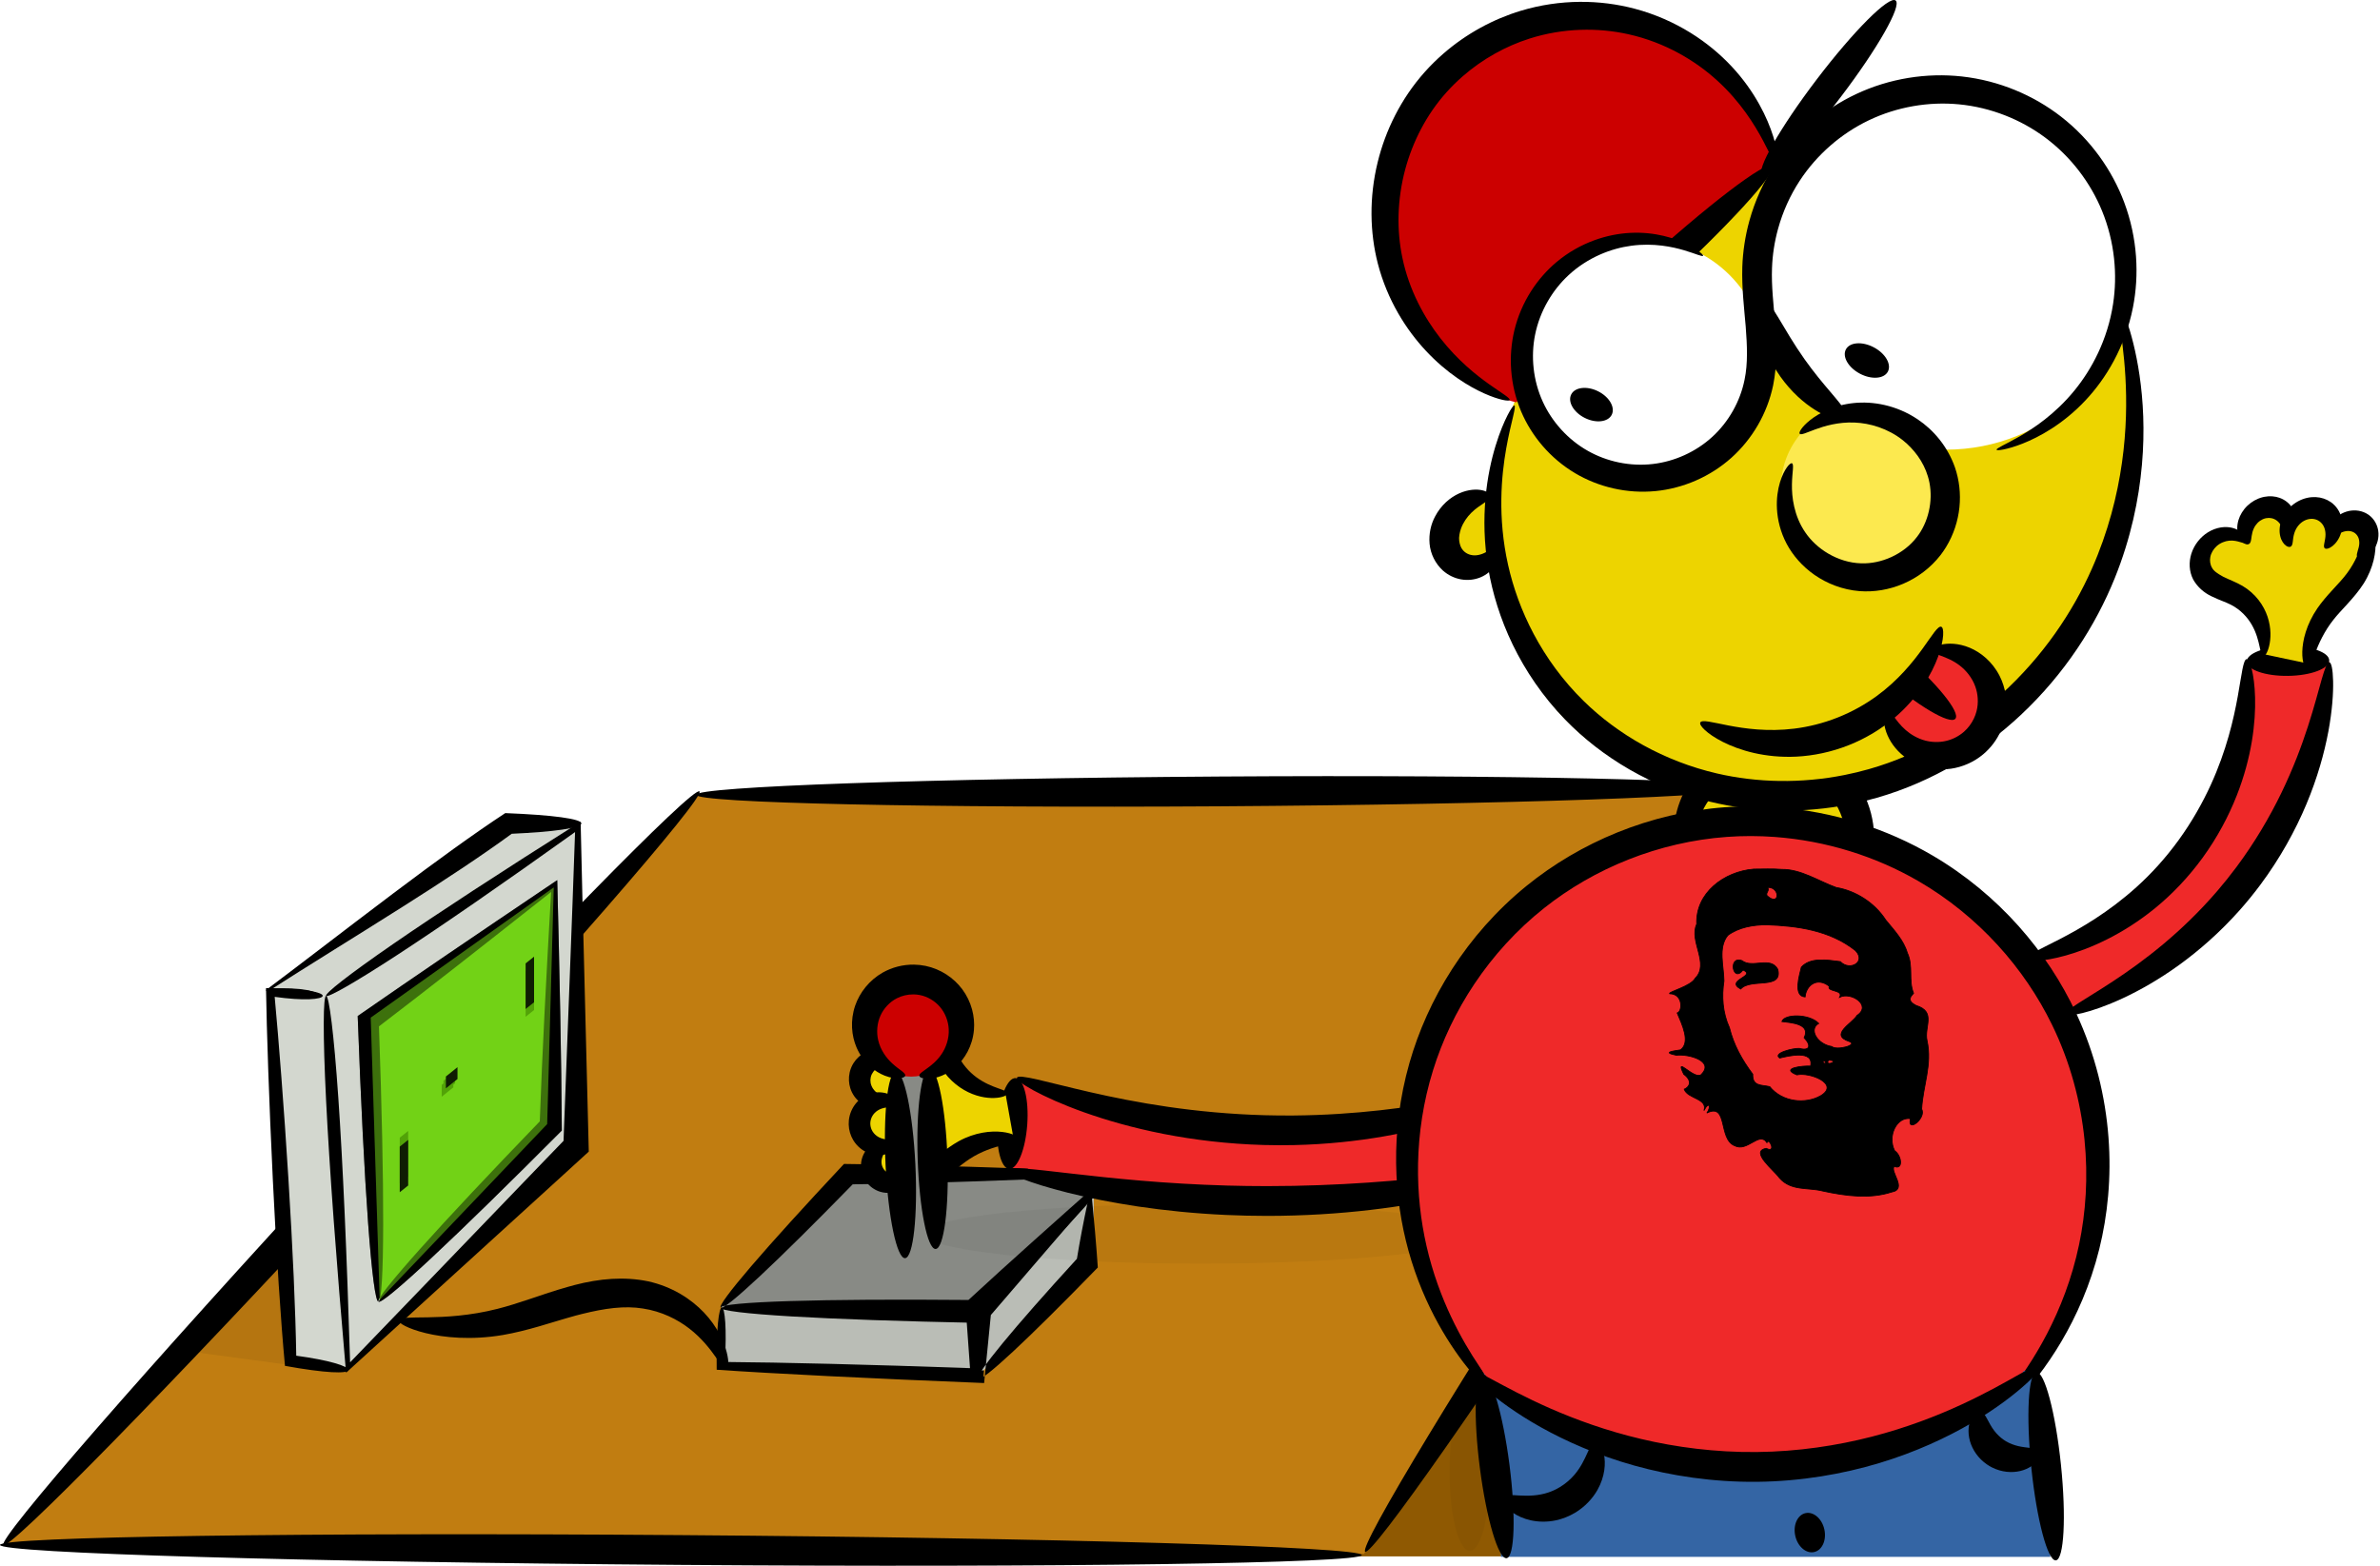 <?xml version="1.0" encoding="UTF-8" standalone="no"?>
<!-- Created with Inkscape (http://www.inkscape.org/) -->
<svg
    xmlns:inkscape="http://www.inkscape.org/namespaces/inkscape"
    xmlns:rdf="http://www.w3.org/1999/02/22-rdf-syntax-ns#"
    xmlns="http://www.w3.org/2000/svg"
    xmlns:sodipodi="http://sodipodi.sourceforge.net/DTD/sodipodi-0.dtd"
    xmlns:cc="http://creativecommons.org/ns#"
    xmlns:xlink="http://www.w3.org/1999/xlink"
    xmlns:dc="http://purl.org/dc/elements/1.1/"
    xmlns:svg="http://www.w3.org/2000/svg"
    xmlns:ns1="http://sozi.baierouge.fr"
    id="svg2"
    sodipodi:docname="Zeichnung.svg"
    inkscape:export-filename="/Users/smehrer/Desktop/Zeichnung.png"
    viewBox="0 0 799.15 525.75"
    inkscape:export-xdpi="300"
    version="1.1"
    inkscape:export-ydpi="300"
    inkscape:version="0.48.1 r9760"
  >
  <defs
      id="defs4"
    >
    <filter
        id="filter4125"
        height="1.428"
        width="1.393"
        color-interpolation-filters="sRGB"
        y="-.214"
        x="-.196"
        inkscape:collect="always"
      >
      <feGaussianBlur
          id="feGaussianBlur4127"
          stdDeviation="5.515"
          inkscape:collect="always"
      />
    </filter
    >
    <filter
        id="filter6050"
        height="1.371"
        width="1.835"
        color-interpolation-filters="sRGB"
        y="-.185"
        x="-.417"
        inkscape:collect="always"
      >
      <feGaussianBlur
          id="feGaussianBlur6052"
          stdDeviation="14.715"
          inkscape:collect="always"
      />
    </filter
    >
  </defs
  >
  <sodipodi:namedview
      id="base"
      fit-margin-left="0"
      inkscape:zoom="0.79899756"
      borderopacity="1.0"
      inkscape:current-layer="layer1"
      inkscape:cx="427.59415"
      inkscape:cy="284.75251"
      inkscape:window-maximized="1"
      showgrid="false"
      fit-margin-right="0"
      inkscape:guide-bbox="true"
      showguides="true"
      bordercolor="#666666"
      inkscape:window-x="0"
      inkscape:window-y="0"
      fit-margin-bottom="0"
      inkscape:window-width="1280"
      inkscape:pageopacity="0.0"
      inkscape:pageshadow="2"
      pagecolor="#ffffff"
      inkscape:document-units="px"
      inkscape:window-height="752"
      showborder="true"
      fit-margin-top="0"
  />
  <g
      id="layer1"
      inkscape:label="Ebene 1"
      inkscape:groupmode="layer"
      transform="translate(-132.59 -404.46)"
    >
    <rect
        id="rect5865"
        style="fill:#8f5902"
        height="74.615"
        width="127.57"
        y="852.46"
        x="551.25"
    />
    <path
        id="rect5862"
        sodipodi:nodetypes="ccccc"
        style="fill:#c17d11"
        inkscape:connector-curvature="0"
        d="m366.86 671.54 379.34-2.14-155.61 256.84-456.15-3.61z"
    />
    <path
        id="path5838"
        style="fill-rule:evenodd;fill:#000000"
        d="m589.85 926.63c-0.021 2.76-102.46 4.237-228.67 3.298-126.2-0.939-228.61-3.942-228.59-6.702 0.021-2.76 102.46-4.237 228.67-3.298 126.2 0.939 228.61 3.942 228.59 6.702z"
        inkscape:path-effect="#path-effect5840;#path-effect5842"
        inkscape:connector-curvature="0"
        inkscape:original-d="M 589.85336,926.6334 132.59328,923.2295"
    />
    <path
        id="path6068"
        style="filter:url(#filter6050);fill:#73d216"
        d="m-195.4 1116.8 84.627-60.214-3.038 109.45-77.445 81.207z"
        sodipodi:nodetypes="ccccc"
        inkscape:connector-curvature="0"
        transform="matrix(.726 0 0 .726 398.94 -64.634)"
    />
    <path
        id="path5844"
        style="fill-rule:evenodd;fill:#000000"
        d="m133.73 923.23c-2.027-1.873 48.684-60.07 113.2-129.91 64.511-69.835 118.51-124.99 120.54-123.12 2.027 1.873-48.684 60.07-113.2 129.91-64.511 69.835-118.51 124.99-120.54 123.12z"
        inkscape:path-effect="#path-effect5846;#path-effect5848"
        inkscape:connector-curvature="0"
        inkscape:original-d="M 133.72792,923.2295 367.46384,670.2047"
    />
    <path
        id="path5850"
        style="fill-rule:evenodd;fill:#000000"
        d="m366.33 671.34c-0.018-2.76 78.757-5.508 175.84-6.135 97.08-0.626 175.88 1.105 175.9 3.865 0.018 2.76-78.757 5.508-175.84 6.135-97.08 0.626-175.88-1.105-175.9-3.865z"
        inkscape:path-effect="#path-effect5852;#path-effect5854"
        inkscape:connector-curvature="0"
        inkscape:original-d="m 366.3292,671.33934 351.73853,-2.26928"
    />
    <path
        id="path5856"
        style="fill-rule:evenodd;fill:#000000"
        d="m590.99 925.5c-2.312-1.507 32.918-59.662 78.64-129.81 45.721-70.148 84.705-125.86 87.018-124.35 2.312 1.507-32.918 59.662-78.64 129.81-45.721 70.148-84.705 125.86-87.018 124.35z"
        sodipodi:nodetypes="cc"
        inkscape:path-effect="#path-effect5858;#path-effect5860"
        inkscape:connector-curvature="0"
        inkscape:original-d="M 590.988,925.4988 756.6455,671.33934"
    />
    <path
        id="rect5102"
        sodipodi:nodetypes="ccccc"
        style="fill:#ef2929"
        inkscape:connector-curvature="0"
        d="m474.11 766.23 19.431 5.831-5.797 28.819-16.864-3.392z"
    />
    <path
        id="rect5665"
        sodipodi:nodetypes="ccccc"
        style="fill:#d3d7cf"
        inkscape:connector-curvature="0"
        d="m227.9 826.79 19.289 0.284 1.702 37.443-19.005-3.404z"
    />
    <path
        id="path5293"
        sodipodi:nodetypes="cccsc"
        style="fill:#ef2929"
        inkscape:connector-curvature="0"
        d="m887.04 625.93c1.085 52.462-14.624 67.595-57.825 95.435-29.936 8.368-25.865 34.001-2.413 22.745 46.316-22.229 82.635-56.127 87.948-116.6 0.547-6.229-24.059 3.202-27.71-1.585z"
    />
    <rect
        id="rect5209"
        style="fill:#babdb6"
        transform="matrix(.718 -.696 0 1 0 0)"
        height="23.487"
        width="53.874"
        y="1289.8"
        x="642.32"
    />
    <path
        id="rect5203"
        sodipodi:nodetypes="ccccc"
        style="fill:#babdb6"
        inkscape:connector-curvature="0"
        d="m374.92 842.77h85.387v21.998l-85.387-1.669z"
    />
    <path
        id="path5197"
        style="fill-rule:evenodd;fill:#000000"
        d="m374.98 843.49c0.489 0.009 0.922 1.808 1.134 4.984 0.212 3.175 0.203 7.726-0.117 13.318 9.451 0.066 21.579 0.282 35.54 0.631s29.758 0.834 46.763 1.44c-0.502-6.986-1.024-14.152-1.536-21.456 0.032-0.028 0.063-0.055 0.094-0.083 15.079-13.257 29.513-25.792 42.237-37.041v0c0.878 8.866 1.598 17.173 2.116 24.782-11.66 11.999-21.42 21.678-28.397 28.168-6.978 6.49-11.174 9.794-11.782 9.22-0.608-0.574 2.43-4.935 8.238-11.99 5.808-7.054 14.384-16.801 24.926-28.323 0.971-5.98 2.177-12.257 3.568-18.788v-0c-10.035 11.51-20.869 24.243-32.392 37.588-0.024 0.028-0.048 0.056-0.072 0.084-0.759 7.802-1.524 15.437-2.262 22.84-19.196-0.769-36.986-1.56-52.281-2.321-15.295-0.761-28.092-1.492-37.518-2.143-0.09-6.827 0.082-12.08 0.418-15.603 0.336-3.523 0.836-5.317 1.325-5.308z"
        sodipodi:nodetypes="ccccccc"
        inkscape:path-effect="#path-effect5199;#path-effect5201"
        inkscape:connector-curvature="0"
        inkscape:original-d="m 374.98083,843.49262 c 0.806,4.7788 -0.35771,19.3166 -0.36308,19.6066 27.28087,4.4575 60.78549,2.8602 86.05112,3.2678 1.31535,-7.4286 0.27136,-16.5528 0.36309,-22.1482 12.42406,-11.9712 25.67225,-25.9548 37.39775,-37.3978 -0.39416,8.5974 -0.80018,15.9385 -0.72617,21.7851 -9.17273,13.7013 -23.99398,28.3077 -36.67158,38.8501"
    />
    <path
        id="rect5193"
        sodipodi:nodetypes="ccccc"
        style="fill:#888a85"
        inkscape:connector-curvature="0"
        d="m418.21 798.83h86.394l-44.317 45.023-85.11-0.513z"
    />
    <path
        id="path5985"
        sodipodi:rx="127.61068"
        sodipodi:ry="25.41165"
        style="fill-opacity:.044;fill:#000000"
        sodipodi:type="arc"
        d="m173.46 1054.6c0 14.034-57.133 25.412-127.61 25.412s-127.61-11.377-127.61-25.412c0-14.034 57.133-25.412 127.61-25.412s127.61 11.377 127.61 25.412z"
        transform="matrix(.726 0 0 .395 502.31 402.16)"
        sodipodi:cy="1054.5719"
        sodipodi:cx="45.851456"
    />
    <path
        id="path5105"
        style="fill-rule:evenodd;fill:#000000"
        d="m473.62 766.47c2.753 0.197 4.499 7.188 3.898 15.606-0.601 8.418-3.324 15.09-6.077 14.893-2.753-0.197-4.499-7.188-3.898-15.606 0.601-8.418 3.324-15.09 6.077-14.893z"
        sodipodi:nodetypes="cc"
        inkscape:path-effect="#path-effect5107;#path-effect5109"
        inkscape:connector-curvature="0"
        inkscape:original-d="m 473.6208,766.46762 c -1.33153,7.5261 -0.72617,22.9953 -2.17851,30.4991"
    />
    <path
        id="path5185"
        style="fill-rule:evenodd;fill:#000000"
        d="m374.57 843.57c-0.601-0.575 3.071-5.543 10.257-13.927 7.187-8.385 17.89-20.187 31.158-34.349 12.687 0.144 26.965 0.479 42.368 0.953 15.404 0.474 31.933 1.086 49.077 1.74 0.028 0.001 0.057 0.002 0.085 0.003-16.652 18.314-32.479 35.649-46.634 50.673-25.697-0.522-47.354-1.271-62.511-2.167-15.157-0.896-23.815-1.937-23.8-2.926 0.015-0.989 8.658-1.776 23.342-2.233 14.684-0.457 35.406-0.583 59.865-0.368 13.915-12.849 29.591-26.797 46.216-41.527-0.026 0.001-0.052 0.002-0.079 0.003-15.812 0.653-31.004 1.266-45.278 1.74-14.274 0.474-27.631 0.809-39.725 0.953-12.71 13.014-23.446 23.638-31.204 30.887-7.758 7.248-12.536 11.12-13.137 10.545z"
        inkscape:path-effect="#path-effect5187;#path-effect5189"
        inkscape:connector-curvature="0"
        inkscape:original-d="m 374.56724,843.56892 c 11.9794,-14.665 28.60848,-29.9269 42.87791,-44.8539 14.93728,27.05 81.59005,0 88.30612,0 -13.04011,14.4075 -37.23036,36.9696 -46.42508,46.0999 -29.696,1.0686 -56.68079,-0.8332 -84.75895,-1.246 z"
    />
    <g
        id="g5398"
        transform="matrix(.726 0 0 .726 546.74 -94.556)"
      >
      <path
          id="path5365"
          d="m-107.72 1214.2-16.573 5.524-13.811 7.734-13.811 6.077-10.496 2.21-6.077-9.391 3.867-8.286-6.629-8.839 2.762-12.153-5.524-10.496 4.419-9.391 9.944-1.657 0.552-12.706 11.049-5.524 9.391 6.077 7.734 15.468 14.363 11.048 11.049 2.762 3.867 21.545z"
          style="fill:#edd400"
          inkscape:connector-curvature="0"
      />
      <path
          id="path5316"
          style="fill-rule:evenodd;fill:#000000"
          d="m-159.57 1196.2c0.208 0.608-0.087 1.402-1.076 2.159s-2.698 1.466-5.014 1.418c-2.132-0.048-4.713-0.77-7.055-2.61-1.925-1.519-3.588-3.734-4.466-6.493-0.707-2.243-0.862-4.741-0.318-7.212 0.061-0.277 0.13-0.551 0.207-0.824 0.742-2.593 2.189-4.818 4.011-6.477 2.029-1.84 4.415-2.893 6.691-3.283 2.774-0.469 5.24 0.053 7.05 0.926 1.973 0.955 3.125 2.27 3.65 3.33 0.526 1.06 0.451 1.868 0.019 2.319s-1.179 0.539-2.096 0.557c-0.918 0.018-2.031-0.032-3.182 0.13-1.055 0.145-2.195 0.461-3.18 1.018-0.81 0.453-1.589 1.09-2.166 1.838-0.523 0.669-0.949 1.495-1.172 2.344-0.024 0.089-0.046 0.179-0.066 0.27-0.18 0.816-0.195 1.686-0.066 2.47 0.152 0.967 0.558 1.938 1.088 2.741 0.638 0.98 1.555 1.807 2.473 2.423 0.997 0.672 2.07 1.119 2.93 1.534 0.86 0.415 1.531 0.815 1.738 1.423z"
          sodipodi:nodetypes="csc"
          inkscape:connector-curvature="0"
          inkscape:path-effect="#path-effect5318;#path-effect5320"
          inkscape:original-d="m -159.57163,1196.2379 c 0,0 -2.00195,-17.6199 -12.90985,-12.2114 -15.67431,7.7719 16.60934,-4.5357 16.60934,-4.5357"
      />
      <path
          id="path5322"
          style="fill-rule:evenodd;fill:#000000"
          d="m-154.69 1214.7c0.228 0.233 0.342 0.572 0.307 1.018-0.035 0.446-0.218 0.998-0.597 1.611-0.379 0.614-0.954 1.288-1.765 1.932-0.811 0.643-1.858 1.255-3.152 1.696-1.194 0.404-2.574 0.656-4.078 0.645-1.504-0.01-3.131-0.284-4.771-0.919-2.702-1.057-5.304-3.066-7.07-5.988-1.275-2.127-2.042-4.628-2.111-7.257-0.017-0.653 0.008-1.305 0.076-1.952 0.322-2.994 1.533-5.699 3.275-7.817 1.946-2.354 4.439-3.858 6.905-4.584 3.011-0.879 5.809-0.573 7.908 0.202 2.292 0.851 3.695 2.198 4.385 3.298s0.7 1.954 0.292 2.415-1.192 0.524-2.201 0.516c-1.009-0.01-2.275-0.079-3.603 0.13-1.216 0.188-2.55 0.61-3.677 1.353-0.926 0.604-1.793 1.46-2.375 2.446-0.528 0.881-0.89 1.959-0.97 3.023-0.019 0.228-0.025 0.462-0.018 0.699 0.028 0.957 0.258 1.918 0.638 2.731 0.512 1.125 1.392 2.139 2.356 2.84 1.164 0.86 2.618 1.353 3.936 1.548 1.43 0.218 2.811 0.086 3.906 0.017 1.095-0.069 1.948-0.07 2.404 0.395z"
          sodipodi:nodetypes="csc"
          inkscape:path-effect="#path-effect5324;#path-effect5326"
          inkscape:connector-curvature="0"
          inkscape:original-d="m -154.68577,1214.7294 c 0,0 -7.28327,-14.1309 -18.19117,-8.7224 -15.67431,7.7718 17.79571,-6.978 17.79571,-6.978"
      />
      <path
          id="path5328"
          style="fill-rule:evenodd;fill:#000000"
          d="m-151.13 1230.4c0.321 0.194 0.561 0.511 0.677 0.968 0.116 0.456 0.108 1.051-0.088 1.748-0.196 0.697-0.583 1.497-1.223 2.303-0.64 0.806-1.537 1.617-2.725 2.282-1.122 0.621-2.467 1.093-3.97 1.281-1.502 0.188-3.162 0.09-4.853-0.41-2.643-0.798-5.166-2.547-6.877-5.141-0.128-0.194-0.25-0.391-0.368-0.591-1.697-2.941-2.043-6.254-1.384-9.105 0.375-1.584 1.038-2.964 1.848-4.101 0.81-1.136 1.767-2.029 2.743-2.685 1.046-0.698 2.085-1.106 3.015-1.31 0.93-0.204 1.752-0.207 2.416-0.093 1.327 0.228 1.991 0.883 2.087 1.596s-0.335 1.442-0.862 2.259c-0.528 0.817-1.174 1.754-1.559 2.774-0.367 0.948-0.585 2.052-0.498 3.029 0.065 0.87 0.352 1.834 0.815 2.575 0.03 0.051 0.063 0.103 0.096 0.154 0.449 0.687 1.111 1.313 1.786 1.729 0.855 0.549 2.005 0.863 3.063 0.942 1.127 0.096 2.311-0.123 3.323-0.293 1.011-0.169 1.894-0.298 2.536 0.089z"
          sodipodi:nodetypes="csc"
          inkscape:connector-curvature="0"
          inkscape:path-effect="#path-effect5330;#path-effect5332"
          inkscape:original-d="m -151.12662,1230.4298 c 0,0 -5.30598,-11.3398 -16.21388,-5.9313 -15.67431,7.7718 7.51374,-7.3269 7.51374,-7.3269"
      />
      <path
          id="path5340"
          style="fill-rule:evenodd;fill:#000000"
          d="m-156.23 1177.8c-0.188 0.206-0.529 0.275-1.015 0.162-0.486-0.113-1.118-0.408-1.826-0.953-0.708-0.545-1.492-1.343-2.206-2.448-0.714-1.106-1.359-2.522-1.709-4.252-0.309-1.567-0.365-3.35-0.015-5.229 0.35-1.879 1.107-3.856 2.402-5.715 1.06-1.504 2.439-2.877 4.109-3.978s3.632-1.931 5.812-2.333c3.878-0.691 8.162 0.047 11.823 2.496 3.472 2.501 5.896 5.887 7.362 9.309 0.096 0.224 0.187 0.447 0.275 0.668 1.527 3.564 2.371 6.704 3.482 9.134 1.058 2.378 2.455 4.521 4.008 6.369 1.553 1.848 3.262 3.399 4.98 4.658 1.802 1.324 3.633 2.342 5.33 3.141 1.697 0.799 3.261 1.383 4.582 1.857s2.403 0.842 3.161 1.202c0.757 0.36 1.192 0.716 1.215 1.113s-0.371 0.816-1.181 1.199c-0.81 0.383-2.04 0.728-3.655 0.895s-3.618 0.154-5.905-0.222c-2.287-0.377-4.861-1.119-7.519-2.411-2.531-1.234-5.112-2.957-7.494-5.217s-4.564-5.056-6.257-8.333c-1.697-3.343-2.732-6.671-3.929-9.425-0.078-0.162-0.157-0.323-0.235-0.484-1.197-2.451-2.336-4.479-3.817-5.435-1.364-1.058-3.264-1.584-4.918-1.475-1.865 0.097-3.747 1.016-5.009 2.24-0.786 0.746-1.404 1.676-1.844 2.633-0.44 0.957-0.704 1.942-0.816 2.872-0.131 1.028-0.079 2.027 0.047 2.923 0.125 0.896 0.325 1.69 0.505 2.365 0.362 1.351 0.634 2.26 0.258 2.673z"
          sodipodi:nodetypes="cssc"
          inkscape:connector-curvature="0"
          inkscape:path-effect="#path-effect5342;#path-effect5344"
          inkscape:original-d="m -156.23232,1177.7531 c 4.49151,-5.9793 10.14204,-12.5925 14.57596,-18.2409 15.31173,-19.5057 3.16659,13.9347 9.54977,17.2275 5.39604,2.7837 24.45834,14.565 27.64408,16.2142"
      />
      <path
          id="path5359"
          style="fill-rule:evenodd;fill:#000000"
          d="m-165.28 1234c0.137-0.541 0.895-0.889 2.115-1.166 1.22-0.276 2.907-0.49 4.933-0.839s4.396-0.839 6.936-1.655c2.539-0.816 5.249-1.959 7.865-3.569 2.506-1.494 5.076-3.585 8.042-5.891 2.605-2.026 5.371-4.053 8.351-5.713h0c3.729-2.051 7.514-3.29 10.96-3.918 3.446-0.628 6.551-0.654 9.078-0.369s4.478 0.874 5.755 1.502c1.278 0.628 1.888 1.288 1.808 1.857-0.08 0.569-0.837 1.005-2.095 1.41s-3.019 0.787-5.135 1.326c-2.116 0.539-4.589 1.24-7.234 2.27-2.645 1.03-5.461 2.391-8.197 4.199-2.225 1.448-4.531 3.324-7.145 5.351-2.976 2.308-6.169 4.602-9.635 6.353-3.719 1.833-7.459 2.803-10.821 3.168-3.362 0.365-6.344 0.134-8.733-0.363-2.388-0.497-4.187-1.253-5.335-1.984s-1.651-1.429-1.514-1.97z"
          sodipodi:nodetypes="cssc"
          inkscape:connector-curvature="0"
          inkscape:path-effect="#path-effect5361;#path-effect5363"
          inkscape:original-d="m -165.27948,1233.9957 c 0,0 20.23654,0.9177 24.12574,-3.0402 3.0314,-3.0848 13.11555,-9.0823 16.58645,-11.6538 7.98345,-5.9147 25.130973,-5.0669 25.130973,-5.0669"
      />
    </g
    >
    <rect
        id="rect5191"
        style="fill:#888a85"
        height="65.983"
        width="11.898"
        y="764.03"
        x="434.43"
    />
    <path
        id="path5195"
        sodipodi:rx="22.5"
        sodipodi:ry="23.5"
        style="fill:#cc0000"
        sodipodi:type="arc"
        d="m-35 1205.9c0 12.979-10.074 23.5-22.5 23.5s-22.5-10.521-22.5-23.5 10.074-23.5 22.5-23.5 22.5 10.521 22.5 23.5z"
        transform="matrix(.726 0 0 .726 480.28 -126.57)"
        sodipodi:cy="1205.8622"
        sodipodi:cx="-57.5"
    />
    <path
        id="path5157"
        style="fill-rule:evenodd;fill:#000000"
        d="m436.55 765.62c-0.07 0.432-0.691 0.789-1.868 0.896s-2.924-0.045-5.015-0.865c-1.59-0.627-3.357-1.647-5.043-3.195s-3.292-3.63-4.423-6.269c-0.838-1.971-1.388-4.205-1.51-6.598-0.121-2.392 0.187-4.941 1.055-7.472 1.523-4.388 4.692-8.494 9.254-11.084 3.12-1.755 6.741-2.713 10.47-2.663 1.326 0.018 2.646 0.163 3.938 0.43 5.094 1.077 9.406 4.002 12.259 7.799 1.582 2.122 2.671 4.447 3.31 6.788s0.828 4.699 0.639 6.933c-0.24 2.725-1.034 5.179-2.124 7.257-1.09 2.078-2.476 3.78-3.941 5.101-1.605 1.439-3.269 2.395-4.783 3.01s-2.881 0.893-3.996 0.977c-1.115 0.084-1.98-0.024-2.566-0.213-0.585-0.189-0.892-0.457-0.932-0.761-0.04-0.303 0.187-0.63 0.61-1.003 0.424-0.373 1.046-0.795 1.791-1.328 0.746-0.533 1.617-1.181 2.513-2.001 0.895-0.82 1.816-1.815 2.603-3.008 0.724-1.088 1.351-2.365 1.782-3.783 0.43-1.418 0.663-2.979 0.575-4.548-0.064-1.286-0.345-2.623-0.845-3.914-0.5-1.291-1.218-2.537-2.143-3.598-1.644-1.916-4.116-3.426-6.752-3.929-0.667-0.133-1.361-0.203-2.066-0.21-1.981-0.022-3.961 0.449-5.614 1.307-2.432 1.238-4.398 3.413-5.457 5.726-0.619 1.329-0.971 2.776-1.095 4.192-0.124 1.417-0.019 2.804 0.27 4.073 0.378 1.704 1.103 3.26 1.946 4.574 0.843 1.314 1.806 2.389 2.732 3.25 1.227 1.142 2.391 1.938 3.206 2.573 0.815 0.635 1.289 1.123 1.219 1.555z"
        sodipodi:nodetypes="csc"
        inkscape:path-effect="#path-effect5159;#path-effect5161"
        inkscape:connector-curvature="0"
        inkscape:original-d="m 436.55346,765.62252 c -1.38559,-6.4054 5.31379,-0.6023 -5.65405,-2.0486 -75.84317,-10.00165 51.81661,105.1907 10.37846,2.1208"
    />
    <path
        id="path5163"
        style="fill-rule:evenodd;fill:#000000"
        d="m433.41 764.29c2.757-0.136 5.684 13.787 6.534 31.077 0.85 17.29-0.697 31.432-3.454 31.568-2.757 0.136-5.684-13.787-6.534-31.077-0.85-17.29 0.697-31.432 3.454-31.568z"
        inkscape:path-effect="#path-effect5165;#path-effect5167"
        inkscape:connector-curvature="0"
        inkscape:original-d="m 433.40727,764.29182 c -5.91355,20.526 2.40563,48.9145 3.08088,62.6446"
    />
    <path
        id="path5169"
        style="fill-rule:evenodd;fill:#000000"
        d="m444.7 763.26c2.758-0.093 5.457 13.403 6.024 30.126 0.567 16.723-1.212 30.371-3.97 30.465-2.758 0.093-5.457-13.403-6.024-30.126-0.567-16.723 1.212-30.371 3.97-30.465z"
        inkscape:path-effect="#path-effect5171;#path-effect5173"
        inkscape:connector-curvature="0"
        inkscape:original-d="m 444.70383,763.26492 c -2.83279,19.3802 1.80923,53.3723 2.05392,60.5906"
    />
    <rect
        id="rect5207"
        style="fill:#000000"
        transform="matrix(.997 .078 -.101 .995 0 0)"
        height="3.152"
        width="2.947"
        y="826.04"
        x="545.12"
    />
    <rect
        id="rect5100"
        style="fill:#ef2929"
        transform="matrix(.986 .166 -.26 .966 0 0)"
        height="27.413"
        width="39.319"
        y="683.88"
        x="671.62"
    />
    <rect
        id="rect5098"
        style="fill:#ef2929"
        height="27.041"
        width="92.171"
        y="780.62"
        x="515.1"
    />
    <path
        id="path5077"
        style="fill-rule:evenodd;fill:#000000"
        d="m640.9 770.86c0.212 0.605-1.524 1.884-4.948 3.579s-8.543 3.796-15.095 5.881c-6.553 2.085-14.544 4.145-23.63 5.726-9.087 1.581-19.27 2.676-30.092 2.915h-0c-3.346 0.074-6.752 0.066-10.202-0.029-12.021-0.333-23.431-1.718-33.646-3.718-10.214-2-19.232-4.604-26.628-7.235s-13.176-5.277-17.036-7.379c-3.86-2.103-5.811-3.649-5.547-4.287 0.263-0.638 2.71-0.31 6.926 0.648 4.217 0.959 10.212 2.534 17.639 4.231 7.427 1.697 16.29 3.505 26.196 4.939 9.907 1.434 20.857 2.486 32.372 2.805 3.305 0.091 6.566 0.121 9.773 0.094h0c10.371-0.087 20.162-0.771 28.991-1.751 8.829-0.98 16.695-2.252 23.275-3.432 6.58-1.179 11.876-2.26 15.59-2.865 3.714-0.605 5.851-0.726 6.062-0.122z"
        sodipodi:nodetypes="csc"
        inkscape:connector-curvature="0"
        inkscape:path-effect="#path-effect5079;#path-effect5081"
        inkscape:original-d="m 640.89889,770.85642 c -43.389,-26.23805 -33.21985,-47.40423 -73.84221,13.1352 -115.06251,171.47758 -146.72198,61.8646 -92.98283,-17.6828"
    />
    <path
        id="path4095"
        sodipodi:rx="56.347572"
        sodipodi:ry="46.403881"
        style="fill:#edd400"
        sodipodi:type="arc"
        d="m112.7 1234.7c0 25.628-25.228 46.404-56.348 46.404-31.124 0-56.352-20.8-56.352-46.4 0-25.628 25.228-46.404 56.348-46.404s56.348 20.776 56.348 46.404z"
        transform="matrix(.505 0 0 .458 698.07 117.07)"
        sodipodi:cy="1234.6632"
        sodipodi:cx="56.347572"
    />
    <path
        id="path4053"
        style="fill-rule:evenodd;fill:#000000"
        d="m710.27 710.45c-0.18 0.246-0.768 0.202-1.716-0.194-0.948-0.396-2.258-1.149-3.769-2.386s-3.227-2.966-4.856-5.298c-1.629-2.332-3.172-5.273-4.192-8.829-0.927-3.254-1.393-6.983-1.099-10.975 0.294-3.991 1.35-8.246 3.435-12.357 1.716-3.363 4.096-6.564 7.1-9.332 3.005-2.768 6.634-5.101 10.758-6.68 3.703-1.407 7.73-2.175 11.857-2.198 4.127-0.023 8.352 0.701 12.392 2.251 2.247 0.871 4.405 1.988 6.431 3.327 6.06 4.006 10.621 9.806 13.096 16.246 1.798 4.735 2.434 9.67 2.112 14.36-0.323 4.69-1.603 9.132-3.601 13.024-2.438 4.705-5.838 8.461-9.529 11.224-3.691 2.763-7.672 4.537-11.474 5.479h-0c-4.121 1.008-7.944 1.044-11.183 0.614-3.239-0.429-5.902-1.32-7.942-2.268-2.039-0.948-3.464-1.95-4.338-2.744-0.873-0.794-1.203-1.379-1.036-1.662 0.166-0.283 0.819-0.254 1.909-0.046 1.089 0.208 2.623 0.591 4.587 0.911 1.964 0.319 4.366 0.573 7.104 0.46 2.738-0.113 5.82-0.592 8.929-1.773 2.875-1.08 5.806-2.783 8.453-5.145 2.646-2.362 5.008-5.383 6.559-8.909 1.295-2.905 2.056-6.214 2.153-9.652 0.097-3.438-0.47-7.003-1.823-10.29-1.818-4.488-5.187-8.633-9.495-11.494-1.44-0.957-2.961-1.752-4.526-2.364-2.818-1.117-5.839-1.673-8.81-1.72-2.97-0.047-5.889 0.415-8.556 1.33-2.976 1.009-5.704 2.601-8.027 4.527s-4.243 4.185-5.68 6.582c-1.764 2.922-2.845 6.101-3.376 9.171-0.531 3.071-0.512 6.035-0.116 8.703 0.426 2.918 1.299 5.517 2.284 7.716 0.985 2.2 2.084 4.005 3.053 5.453 0.969 1.448 1.809 2.545 2.345 3.353 0.537 0.809 0.77 1.335 0.59 1.582z"
        inkscape:path-effect="#path-effect4055;#path-effect4057"
        inkscape:connector-curvature="0"
        inkscape:original-d="m 710.27212,710.44816 c -39.97483,-41.25429 1.45591,-73.84432 28.10122,-51.34802 21.69242,18.3147 -21.86514,51.88531 -25.65763,52.95264"
    />
    <path
        id="path5092"
        style="fill-rule:evenodd;fill:#000000"
        d="m470.72 797.28c0.147-0.607 2.249-0.698 5.956-0.423s9.019 0.909 15.614 1.666c6.596 0.757 14.476 1.631 23.315 2.378 8.839 0.747 18.637 1.363 29.048 1.653 4.378 0.122 8.864 0.187 13.433 0.187 12.007-0.002 23.447-0.469 33.845-1.182 10.399-0.713 19.756-1.668 27.626-2.547 7.87-0.879 14.255-1.674 18.72-2.057 4.465-0.383 7.014-0.345 7.177 0.325 0.163 0.67-2.079 1.911-6.33 3.473-4.251 1.561-10.514 3.433-18.383 5.229-7.869 1.796-17.344 3.51-27.957 4.751-10.613 1.242-22.361 2.006-34.697 2.008-4.694 0.001-9.304-0.107-13.798-0.312h-0c-10.688-0.487-20.717-1.522-29.699-2.86-8.982-1.339-16.918-2.976-23.473-4.616-6.554-1.64-11.729-3.279-15.226-4.636-3.497-1.358-5.319-2.429-5.172-3.036z"
        sodipodi:nodetypes="csc"
        inkscape:path-effect="#path-effect5094;#path-effect5096"
        inkscape:connector-curvature="0"
        inkscape:original-d="m 470.71612,797.28442 c -166.67937,151.52808 -8.27131,174.25758 73.75162,10.2118 37.35187,-74.70374 181.59242,37.5278 100.983,-10.2118"
    />
    <path
        id="path4067"
        sodipodi:rx="74.025238"
        sodipodi:ry="8.8388348"
        style="fill:#ef2929"
        sodipodi:type="arc"
        d="m473.98 1351.8c0 4.882-33.142 8.839-74.025 8.839s-74.025-3.957-74.025-8.839c0-4.881 33.142-8.839 74.025-8.839s74.025 3.957 74.025 8.839z"
        transform="matrix(1.539 0 0 13.343 105.78 -17240)"
        sodipodi:cy="1351.7777"
        sodipodi:cx="399.95728"
    />
    <path
        id="path4031"
        sodipodi:rx="132.58252"
        sodipodi:ry="159.65146"
        style="fill:#edd400"
        sodipodi:type="arc"
        d="m503.81 941.32c0 88.173-59.359 159.65-132.58 159.65-73.223 0-132.58-71.478-132.58-159.65 0-88.173 59.359-159.65 132.58-159.65 73.223 0 132.58 71.478 132.58 159.65z"
        transform="matrix(.656 -.584 .401 .479 120.19 330.04)"
        sodipodi:cy="941.32434"
        sodipodi:cx="371.23105"
    />
    <path
        id="path4045"
        sodipodi:nodetypes="cccc"
        style="fill:#cc0000"
        inkscape:connector-curvature="0"
        d="m641.67 539.56 86.889-82.041c-26.606-71.037-86.387-45.635-99.301-37.365-62.891 55.236-20.688 111.28 12.413 119.41z"
    />
    <path
        id="path3883"
        style="fill-rule:evenodd;fill:#000000"
        d="m769.09 404.62c2.195 1.673-6.072 16.216-18.452 32.462-12.381 16.246-24.211 28.074-26.406 26.401-2.195-1.673 6.072-16.216 18.452-32.462 12.381-16.246 24.211-28.074 26.406-26.401z"
        sodipodi:nodetypes="cc"
        inkscape:path-effect="#path-effect3885;#path-effect3887"
        inkscape:connector-curvature="0"
        inkscape:original-d="M 769.09315,404.61815 C 859.8303,394.55382 622.47531,417.38429 724.23453,463.4818"
    />
    <path
        id="path3895"
        style="fill-rule:evenodd;fill:#000000"
        d="m758.91 560.14z"
        inkscape:path-effect="#path-effect3897;#path-effect3899"
        inkscape:connector-curvature="0"
        inkscape:original-d="m 758.91479,560.14453 c 143.00303,-191.08529 174.3502,107.29244 0,0 z"
    />
    <path
        id="path4043"
        sodipodi:rx="33.698059"
        sodipodi:ry="30.935923"
        style="filter:url(#filter4125);stroke:#fce94f;fill:#fce94f"
        sodipodi:type="arc"
        d="m28.726 983.86c0 17.085-15.087 30.936-33.698 30.936s-33.698-13.85-33.698-30.936c0-17.085 15.087-30.936 33.698-30.936s33.698 13.85 33.698 30.936z"
        transform="matrix(.821 0 0 .895 762.73 -312.27)"
        sodipodi:cy="983.86121"
        sodipodi:cx="-4.9718447"
    />
    <path
        id="path3993"
        style="fill-rule:evenodd;fill:#000000"
        d="m644.31 536.35c-1.861-2.038 15.318-20.765 38.348-41.801 23.03-21.037 43.231-36.456 45.092-34.418 1.861 2.038-15.318 20.765-38.348 41.801-23.03 21.037-43.231 36.456-45.092 34.418z"
        sodipodi:nodetypes="cc"
        inkscape:path-effect="#path-effect3995;#path-effect3997"
        inkscape:connector-curvature="0"
        inkscape:original-d="M 644.31443,536.34642 C 688.84666,510.3602 765.62677,409.63093 727.75487,460.12679"
    />
    <path
        id="path3999"
        sodipodi:rx="56.347572"
        sodipodi:ry="56.347572"
        style="fill:#ffffff"
        sodipodi:type="arc"
        d="m120.43 1082.2c0 31.12-25.228 56.348-56.348 56.348s-56.348-25.228-56.348-56.348 25.228-56.348 56.348-56.348 56.348 25.228 56.348 56.348z"
        transform="matrix(.726 0 0 .726 637.9 -259.94)"
        sodipodi:cy="1082.1932"
        sodipodi:cx="64.081551"
    />
    <path
        id="path4225"
        sodipodi:rx="13.120146"
        sodipodi:ry="16.296602"
        style="fill:#edd400"
        sodipodi:type="arc"
        d="m200.81 933.31c0 9-5.874 16.297-13.12 16.297-7.246 0-13.12-7.296-13.12-16.297 0-9 5.874-16.297 13.12-16.297 7.246 0 13.12 7.296 13.12 16.297z"
        transform="matrix(0.599 .411 -.411 0.599 897.88 -54.024)"
        sodipodi:cy="933.31415"
        sodipodi:cx="187.68713"
    />
    <path
        id="path3931"
        style="fill-rule:evenodd;fill:#000000"
        d="m641.11 540.61c0.301 0.125 0.069 1.448-0.498 3.878-0.567 2.43-1.462 5.975-2.275 10.586-0.813 4.611-1.54 10.298-1.63 16.908-0.091 6.609 0.458 14.15 2.274 22.217v0c1.673 7.443 4.442 15.342 8.605 23.173 4.163 7.83 9.722 15.593 16.795 22.506 5.713 5.594 12.424 10.633 19.958 14.793 7.534 4.16 15.891 7.44 24.754 9.497 13.526 3.145 28.308 3.423 42.874 0.519 2.75-0.548 5.464-1.204 8.133-1.962 8.573-2.427 16.674-5.965 24.144-10.274s14.309-9.389 20.41-14.928c6.915-6.286 12.904-13.169 17.954-20.296 5.05-7.126 9.161-14.495 12.396-21.812 5.5-12.427 8.553-24.659 10.104-35.641 1.55-10.982 1.609-20.726 1.151-28.71-0.458-7.983-1.417-14.226-2.065-18.498-0.648-4.271-0.966-6.591-0.552-6.717 0.414-0.126 1.538 1.954 2.983 6.113s3.193 10.418 4.387 18.615c1.194 8.197 1.819 18.353 0.793 29.959-0.513 5.803-1.441 11.962-2.921 18.359-1.48 6.397-3.512 13.034-6.228 19.753-3.208 7.926-7.389 15.936-12.63 23.703-5.24 7.767-11.54 15.291-18.896 22.183-6.493 6.09-13.837 11.679-21.931 16.429-8.093 4.75-16.935 8.659-26.358 11.368-2.926 0.839-5.902 1.562-8.918 2.164-15.973 3.189-32.202 2.778-47.089-0.828-9.762-2.368-18.906-6.11-27.106-10.835-8.2-4.725-15.456-10.432-21.592-16.741-7.588-7.815-13.389-16.482-17.592-25.151-4.203-8.669-6.811-17.34-8.197-25.437v-0c-1.499-8.777-1.577-16.841-0.953-23.802 0.623-6.962 1.943-12.831 3.355-17.489 1.412-4.659 2.912-8.118 4.075-10.384 1.163-2.265 1.984-3.345 2.285-3.22z"
        sodipodi:nodetypes="cssc"
        inkscape:path-effect="#path-effect3933;#path-effect3935"
        inkscape:connector-curvature="0"
        inkscape:original-d="m 641.11378,540.60513 c -42.93429,1.94438 3.52862,88.13088 20.14821,102.37622 46.40197,39.77316 223.86757,40.99037 177.57122,-45.9529 -66.94289,-125.71683 102.30907,22.56384 4.8122,-91.18252"
    />
    <path
        id="path5129"
        sodipodi:rx="19"
        sodipodi:ry="25.083227"
        style="fill:#ef2929"
        sodipodi:type="arc"
        d="m90 1097.4c0 13.853-8.507 25.083-19 25.083s-19-11.23-19-25.083 8.507-25.083 19-25.083 19 11.23 19 25.083z"
        transform="matrix(.729 .419 -.354 .617 1120.7 -66.383)"
        sodipodi:cy="1097.3622"
        sodipodi:cx="71"
    />
    <path
        id="path3979"
        style="fill-rule:evenodd;fill:#000000"
        d="m729.36 460.13c-0.317 0.081-0.824-0.674-1.579-2.133-0.755-1.459-1.762-3.623-3.194-6.311-1.432-2.688-3.296-5.902-5.794-9.373-2.498-3.47-5.637-7.2-9.575-10.785-3.634-3.311-7.964-6.501-12.97-9.223-5.006-2.722-10.691-4.976-16.877-6.351-5.105-1.138-10.568-1.678-16.186-1.477-5.618 0.201-11.392 1.143-17.034 2.944-7.949 2.532-15.697 6.802-22.377 12.62-1.93 1.68-3.742 3.465-5.424 5.337-6.832 7.579-11.433 16.741-13.911 25.932-1.373 5.123-2.096 10.278-2.234 15.267-0.138 4.989 0.31 9.811 1.252 14.331 1.137 5.517 3.007 10.602 5.247 15.144 2.24 4.541 4.85 8.54 7.536 11.984 2.938 3.76 5.973 6.87 8.803 9.415 2.829 2.545 5.455 4.528 7.653 6.088 2.198 1.56 3.969 2.702 5.15 3.544 1.181 0.843 1.772 1.392 1.657 1.676-0.114 0.284-0.931 0.292-2.386-0.036-1.455-0.328-3.548-0.995-6.142-2.155s-5.689-2.82-9.054-5.156c-3.365-2.336-7.002-5.355-10.57-9.188-3.268-3.505-6.484-7.7-9.303-12.609-2.819-4.908-5.242-10.531-6.848-16.783-1.306-5.126-2.045-10.625-2.086-16.337-0.041-5.713 0.616-11.639 2.067-17.553 2.589-10.619 7.771-21.266 15.73-30.219 1.952-2.189 4.055-4.269 6.295-6.221 7.756-6.757 16.769-11.626 26.048-14.431 6.589-1.988 13.27-2.934 19.73-2.992 6.46-0.058 12.697 0.772 18.487 2.301 7.013 1.855 13.322 4.716 18.766 8.091 5.444 3.375 10.024 7.262 13.752 11.242h0c4.037 4.313 7.065 8.709 9.316 12.75 2.251 4.042 3.73 7.731 4.7 10.798 0.97 3.067 1.436 5.515 1.611 7.195 0.175 1.68 0.063 2.595-0.254 2.676z"
        sodipodi:nodetypes="csc"
        inkscape:path-effect="#path-effect3981;#path-effect3983"
        inkscape:connector-curvature="0"
        inkscape:original-d="m 729.3595,460.12679 c -108.98662,-27.45387 -211.08305,29.73054 -114.73061,-28.08091 21.1385,-12.68311 33.7531,117.36522 24.87166,106.70748"
    />
    <path
        id="path3901"
        style="fill-rule:evenodd;fill:#000000"
        d="m660.16 536.92c1.234-2.469 5.286-2.947 9.044-1.068s5.806 5.407 4.572 7.876c-1.234 2.469-5.286 2.947-9.044 1.068s-5.806-5.407-4.572-7.876z"
        inkscape:path-effect="#path-effect3903;#path-effect3905"
        inkscape:connector-curvature="0"
        inkscape:original-d="m 660.15586,536.92472 c 15.15604,306.6236 145.04865,-124.62509 13.61568,6.80784"
    />
    <path
        id="path5133"
        style="fill-rule:evenodd;fill:#000000"
        d="m747.14 609.49c1.805-2.088 12.68 4.354 24.275 14.38 11.594 10.025 19.539 19.856 17.734 21.944-1.805 2.088-12.68-4.354-24.275-14.38-11.594-10.025-19.539-19.856-17.734-21.944z"
        sodipodi:nodetypes="cc"
        inkscape:path-effect="#path-effect5135;#path-effect5137"
        inkscape:connector-curvature="0"
        inkscape:original-d="m 747.1394,609.49025 c 4.67241,0.36156 40.12724,34.80082 42.00837,36.3236"
    />
    <path
        id="path5131"
        sodipodi:rx="34.294678"
        sodipodi:ry="23.157747"
        style="fill:#edd400"
        sodipodi:type="arc"
        d="m426.03 1037.3c0 12.79-15.354 23.158-34.295 23.158-18.94 0-34.295-10.368-34.295-23.158s15.354-23.158 34.295-23.158c18.94 0 34.295 10.368 34.295 23.158z"
        transform="matrix(.726 0 0 .726 470.02 -129.16)"
        sodipodi:cy="1037.3362"
        sodipodi:cx="391.73715"
    />
    <path
        id="path4025"
        style="fill-rule:evenodd;fill:#000000"
        d="m784.4 614.91c0.519 0.167 0.768 1.163 0.652 2.881-0.115 1.718-0.603 4.158-1.666 7.097s-2.71 6.377-5.123 9.957-5.598 7.302-9.611 10.7c-4.271 3.61-9.454 6.814-15.277 9.127-5.893 2.341-11.935 3.567-17.577 3.854-5.226 0.261-10.067-0.272-14.254-1.226-4.186-0.954-7.72-2.324-10.491-3.728-2.771-1.405-4.787-2.839-6.04-4.004-1.253-1.165-1.752-2.056-1.49-2.532 0.262-0.476 1.261-0.506 2.868-0.259s3.828 0.765 6.587 1.295c2.759 0.53 6.06 1.069 9.786 1.337 3.726 0.268 7.879 0.263 12.251-0.277 4.721-0.578 9.723-1.792 14.669-3.756 4.887-1.941 9.311-4.453 13.11-7.232 3.575-2.61 6.621-5.464 9.165-8.227s4.59-5.433 6.243-7.723 2.921-4.203 3.925-5.493c1.004-1.29 1.755-1.959 2.273-1.792z"
        sodipodi:nodetypes="csc"
        inkscape:path-effect="#path-effect4027;#path-effect4029"
        inkscape:connector-curvature="0"
        inkscape:original-d="m 784.39902,614.91242 c 2.02792,-24.75186 -35.37366,20.20836 -18.67762,26.93495 69.12611,27.85024 -148.53599,108.95303 -62.19926,5.19175"
    />
    <path
        id="path4041"
        sodipodi:rx="76.234947"
        sodipodi:ry="61.319416"
        style="fill:#ffffff"
        sodipodi:type="arc"
        d="m131.48 983.31c0 33.866-34.132 61.319-76.235 61.319s-76.235-27.454-76.235-61.319c0-33.866 34.132-61.319 76.235-61.319s76.235 27.454 76.235 61.319z"
        transform="matrix(.805 0 0 .955 741.45 -442.17)"
        sodipodi:cy="983.30878"
        sodipodi:cx="55.242718"
    />
    <path
        id="path4035"
        style="fill-rule:evenodd;fill:#000000"
        d="m752.4 521.78c1.292-2.439 5.498-2.745 9.387-0.684 3.889 2.061 5.997 5.713 4.704 8.152-1.292 2.439-5.498 2.745-9.387 0.684-3.889-2.061-5.997-5.713-4.704-8.152z"
        inkscape:path-effect="#path-effect4037;#path-effect4039"
        inkscape:connector-curvature="0"
        inkscape:original-d="m 752.40056,521.78118 c 7.42382,-0.068 10.00468,5.30227 14.09125,7.46808"
    />
    <path
        id="path4047"
        style="fill-rule:evenodd;fill:#000000"
        d="m638.67 876.66c-0.21 0.209-1.456-0.591-3.561-2.447-2.105-1.856-5.07-4.776-8.5-8.931s-7.328-9.556-11.085-16.35c-3.756-6.794-7.371-14.992-10.014-24.561-2.407-8.723-3.986-18.569-4.13-29.218-0.144-10.649 1.148-22.105 4.462-33.733 3.037-10.644 7.776-21.379 14.329-31.549 6.553-10.17 14.922-19.773 25.03-27.974 8.976-7.276 19.278-13.403 30.526-17.945 11.248-4.542 23.44-7.499 36.044-8.434 5.768-0.425 11.605-0.427 17.45 0.001 9.425 0.69 18.657 2.481 27.453 5.234 8.796 2.754 17.157 6.47 24.881 11.002 11.039 6.483 20.714 14.589 28.789 23.618 8.075 9.029 14.548 18.978 19.349 29.249 6.474 13.866 9.853 28.2 10.877 41.739s-0.301 26.284-3.099 37.549v0c-3.024 12.151-7.706 22.529-12.722 31.022-5.016 8.492-10.366 15.117-15.1 20.122-4.734 5.006-8.854 8.413-11.761 10.547-2.907 2.134-4.601 3.013-4.811 2.75-0.21-0.263 1.07-1.656 3.51-4.228s6.039-6.34 10.186-11.565c4.146-5.225 8.842-11.928 13.184-20.287 4.342-8.359 8.333-18.391 10.746-29.915v-0c2.242-10.682 3.098-22.662 1.811-35.283-1.288-12.621-4.722-25.886-10.931-38.578-4.598-9.411-10.721-18.514-18.273-26.758-7.553-8.244-16.535-15.627-26.699-21.496-7.108-4.109-14.804-7.48-22.896-9.981-8.091-2.501-16.577-4.133-25.225-4.768-5.363-0.394-10.714-0.398-15.993-0.017-11.536 0.827-22.748 3.495-33.121 7.602s-19.906 9.651-28.225 16.243c-9.375 7.421-17.232 16.176-23.465 25.485-6.233 9.309-10.841 19.172-13.895 28.983-3.341 10.722-4.855 21.388-5.048 31.383-0.194 9.995 0.931 19.322 2.841 27.664 2.093 9.152 5.116 17.133 8.297 23.862 3.181 6.73 6.521 12.218 9.435 16.564 2.915 4.346 5.405 7.562 7.067 9.77s2.496 3.419 2.286 3.629z"
        sodipodi:nodetypes="cssc"
        inkscape:path-effect="#path-effect4049;#path-effect4051"
        inkscape:connector-curvature="0"
        inkscape:original-d="m 638.66863,876.65512 c -1.56182,-26.9372 -43.02828,-90.2174 -28.85362,-114.0566 25.62173,-43.09117 171.64639,-6.8879 215.82192,-16.04628 138.68148,-28.75103 -41.60125,-2.85799 -32.56062,141.79218"
    />
    <path
        id="path4065"
        sodipodi:rx="51.928154"
        sodipodi:ry="7.1815534"
        style="fill:#ef2929"
        sodipodi:type="arc"
        d="m508.23 1255.1c0 3.966-23.249 7.182-51.928 7.182s-51.928-3.215-51.928-7.182 23.249-7.181 51.928-7.181 51.928 3.215 51.928 7.181z"
        transform="matrix(.726 0 0 .726 452.56 -129.16)"
        sodipodi:cy="1255.1029"
        sodipodi:cx="456.30484"
    />
    <path
        id="path3919"
        style="fill-rule:evenodd;fill:#000000"
        d="m704.45 490.36c-0.1 0.167-0.681 0.029-1.731-0.326-1.05-0.355-2.572-0.925-4.588-1.52-2.016-0.595-4.533-1.216-7.528-1.58-2.995-0.364-6.477-0.472-10.282 0.044h-0c-3.341 0.45-6.942 1.391-10.569 3.002-3.628 1.611-7.286 3.893-10.566 6.958-2.607 2.432-4.983 5.373-6.922 8.749s-3.44 7.19-4.247 11.275c-0.705 3.548-0.886 7.325-0.47 11.143 0.416 3.818 1.431 7.677 3.109 11.318 3.031 6.603 8.332 12.63 15.158 16.462 3.167 1.784 6.686 3.101 10.378 3.862 3.692 0.761 7.558 0.965 11.381 0.516 7.221-0.836 14.46-4.035 20.049-9.194 5.348-4.92 9.286-11.747 10.758-19.141 1.142-5.445 0.865-11.473 0.378-17.814-0.531-6.246-1.345-12.885-1.143-19.948 0.17-5.231 0.969-10.468 2.379-15.571 1.863-6.739 4.76-13.125 8.536-18.874 6.849-10.412 16.475-18.577 27.272-23.662 11.34-5.333 23.799-7.216 35.54-5.925 6.269 0.693 12.302 2.28 17.905 4.583s10.776 5.321 15.373 8.886l0 0c5.032 3.907 9.343 8.443 12.885 13.319 3.542 4.876 6.314 10.093 8.317 15.413 2.285 6.078 3.555 12.251 3.988 18.219 0.433 5.968 0.03 11.73-1.018 17.09-1.312 6.696-3.614 12.724-6.413 17.944-2.799 5.22-6.095 9.635-9.498 13.269-3.835 4.093-7.784 7.187-11.412 9.525-3.628 2.338-6.941 3.924-9.687 5.012-2.746 1.088-4.929 1.684-6.423 1.983-1.494 0.299-2.3 0.304-2.367 0.088-0.068-0.216 0.604-0.646 1.921-1.345 1.317-0.699 3.281-1.67 5.737-3.082 2.456-1.411 5.408-3.268 8.6-5.778 3.192-2.51 6.629-5.678 9.895-9.681 2.901-3.552 5.667-7.772 7.957-12.651 2.29-4.879 4.106-10.421 5.02-16.451 0.734-4.827 0.889-9.978 0.315-15.263-0.574-5.285-1.875-10.705-4.038-15.968-1.89-4.608-4.449-9.111-7.651-13.294-3.202-4.183-7.048-8.047-11.468-11.328 0-0-0-0-0-0-4.034-2.998-8.563-5.521-13.439-7.426-4.876-1.905-10.098-3.192-15.47-3.705-10.058-0.968-20.77 0.784-30.37 5.404-9.146 4.393-17.359 11.446-23.132 20.291-3.19 4.88-5.649 10.329-7.237 16.072-1.202 4.348-1.889 8.806-2.04 13.238-0.233 6.018 0.549 12.299 1.045 18.821 0.556 6.622 0.728 13.597-0.675 20.572-1.99 9.501-7.032 18.009-13.941 24.223-7.24 6.494-16.323 10.327-25.481 11.237-4.85 0.476-9.67 0.133-14.244-0.907-4.574-1.04-8.902-2.776-12.81-5.09-8.409-4.995-14.638-12.509-18.126-20.721-1.919-4.534-2.997-9.239-3.341-13.848-0.344-4.61 0.046-9.125 1.053-13.351 1.164-4.863 3.128-9.292 5.581-13.151 2.454-3.859 5.397-7.148 8.58-9.823 4.01-3.365 8.349-5.727 12.577-7.286 4.228-1.559 8.348-2.316 12.112-2.518h0c4.287-0.227 8.084 0.253 11.27 1.004 3.186 0.751 5.767 1.772 7.763 2.75 1.996 0.978 3.412 1.913 4.31 2.615 0.898 0.702 1.283 1.169 1.183 1.336z"
        sodipodi:nodetypes="cssc"
        inkscape:path-effect="#path-effect3921;#path-effect3923"
        inkscape:connector-curvature="0"
        inkscape:original-d="m 704.45205,490.36414 c -23.02765,-2.54926 5.60471,42.54902 18.72156,42.54902 10.76527,0 9.11736,-48.26245 -0.56732,-38.57778 -10.72251,10.72251 60.30263,61.13293 80.38842,61.13293"
    />
    <path
        id="path3913"
        style="fill-rule:evenodd;fill:#000000"
        d="m752.55 544.78c-0.562 0.931-2.608 0.931-5.588-0.186-2.979-1.117-6.872-3.399-10.686-6.948-2.054-1.913-4.071-4.184-5.893-6.75-2.148-3.026-3.813-6.168-5.003-9.145s-1.907-5.785-2.251-8.182c-0.343-2.398-0.317-4.384-0.047-5.788 0.27-1.404 0.778-2.227 1.452-2.37 0.675-0.143 1.453 0.4 2.325 1.438 0.872 1.038 1.843 2.571 2.957 4.428 2.229 3.713 5.079 8.698 8.721 13.832 1.544 2.176 3.101 4.21 4.603 6.074 2.796 3.471 5.41 6.375 7.206 8.665 1.796 2.29 2.763 4 2.202 4.931z"
        sodipodi:nodetypes="csc"
        inkscape:path-effect="#path-effect3915;#path-effect3917"
        inkscape:connector-curvature="0"
        inkscape:original-d="m 752.54872,544.78466 c 80.33988,-1.65888 -14.88389,-70.64084 -12.84051,-10.36523 0.36969,10.90472 -6.50049,-22.38401 -15.17437,-29.00317"
    />
    <path
        id="path4129"
        sodipodi:rx="21.484375"
        sodipodi:ry="10.9375"
        style="stroke:#fce94f;stroke-linecap:round;stroke-width:8.9;fill:#fce94f"
        sodipodi:type="arc"
        d="m167.97 945.33c0 6.041-9.619 10.938-21.484 10.938s-21.484-4.897-21.484-10.938c0-6.041 9.619-10.938 21.484-10.938 11.866 0 21.484 4.897 21.484 10.938z"
        transform="matrix(.726 0 0 .726 654.53 -131.43)"
        sodipodi:cy="945.33093"
        sodipodi:cx="146.48438"
    />
    <path
        id="path3907"
        style="fill-rule:evenodd;fill:#000000"
        d="m734.32 560.04c0.33 0.152 0.37 0.865 0.285 2.06-0.086 1.195-0.29 2.882-0.322 5.006-0.032 2.124 0.115 4.696 0.768 7.516s1.815 5.897 3.793 8.722v0c1.834 2.661 4.438 5.143 7.662 7.023 3.224 1.88 7.07 3.159 11.052 3.253 3.332 0.111 6.861-0.617 10.151-2.13 3.291-1.513 6.341-3.809 8.564-6.75 0.44-0.569 0.851-1.167 1.233-1.789 1.724-2.814 2.78-6.035 3.176-9.249 0.397-3.214 0.133-6.419-0.757-9.298-1.478-4.951-4.717-9.192-8.437-12.142-2.518-1.994-5.316-3.432-8.088-4.385-2.772-0.953-5.518-1.421-8.059-1.528h-0c-2.768-0.121-5.322 0.18-7.541 0.639-2.219 0.46-4.109 1.078-5.653 1.643-1.544 0.565-2.746 1.075-3.621 1.368-0.875 0.293-1.427 0.368-1.629 0.128s-0.044-0.788 0.514-1.588c0.558-0.801 1.521-1.855 2.964-3.001 1.443-1.146 3.372-2.384 5.828-3.447s5.444-1.952 8.897-2.3c3.17-0.315 6.699-0.163 10.368 0.684 3.669 0.847 7.479 2.392 11.063 4.809 2.651 1.786 5.149 4.043 7.301 6.748s3.955 5.857 5.189 9.381c1.436 4.196 1.975 8.783 1.502 13.384-0.473 4.601-1.958 9.216-4.499 13.369-0.562 0.919-1.172 1.808-1.826 2.664-3.388 4.362-7.791 7.609-12.527 9.639-4.736 2.03-9.801 2.842-14.648 2.486h-0c-5.787-0.465-10.975-2.551-15.134-5.437-4.159-2.886-7.291-6.569-9.348-10.388v-0c-2.173-4.086-3.083-8.171-3.286-11.73-0.203-3.558 0.296-6.598 1-8.955 0.704-2.357 1.609-4.042 2.367-5.09 0.758-1.047 1.365-1.467 1.695-1.315z"
        sodipodi:nodetypes="cssc"
        inkscape:path-effect="#path-effect3909;#path-effect3911"
        inkscape:connector-curvature="0"
        inkscape:original-d="m 734.31743,560.04265 c -53.09928,40.00994 65.27654,53.83745 50.15403,2.8684 -2.22188,-7.48862 -2.98165,-13.7048 -10.46326,-14.13577 -12.35842,-0.71191 -24.76383,0.48298 -37.11202,1.35457"
    />
    <path
        id="path4217"
        style="fill-rule:evenodd;fill:#000000"
        d="m632.98 571.09c-0.017 0.773-0.878 1.45-2.097 2.277-1.219 0.828-2.828 1.845-4.282 3.298-1.381 1.371-2.695 3.197-3.446 5.298-0.466 1.384-0.765 2.831-0.596 4.086 0 0 0 0.001 0 0.001 0.16 1.209 0.563 2.367 1.17 3.049 0.409 0.524 0.988 0.979 1.59 1.281 0.678 0.347 1.494 0.531 2.263 0.556 0.952 0.036 1.935-0.192 2.777-0.519 0.937-0.361 1.748-0.878 2.437-1.261 0.689-0.383 1.276-0.639 1.791-0.498 0.514 0.141 0.929 0.693 1.02 1.704 0.091 1.011-0.156 2.496-1.191 4.108-0.935 1.451-2.504 2.958-4.791 3.886-1.852 0.747-4.101 1.075-6.493 0.643-2.117-0.388-4.248-1.357-6.064-2.973-2.496-2.303-4.151-5.512-4.458-8.983-0-0.001-0-0.003-0-0.004-0.297-3.428 0.48-6.576 1.821-9.104 1.001-1.933 2.29-3.561 3.693-4.859 1.404-1.298 2.921-2.266 4.404-2.938 1.566-0.705 3.067-1.07 4.389-1.207 1.322-0.137 2.467-0.048 3.38 0.157 0.913 0.205 1.596 0.523 2.041 0.876 0.445 0.353 0.653 0.738 0.645 1.125z"
        sodipodi:nodetypes="cssc"
        inkscape:path-effect="#path-effect4219;#path-effect4221"
        inkscape:connector-curvature="0"
        inkscape:original-d="m 632.97849,571.09199 c -7.4777,28.55757 -32.63637,19.33174 -14.18838,8.85939 36.65557,-20.80824 -24.54031,-74.6487 1.60624,12.61339 5.0843,16.96847 0.49567,-7.37704 14.18837,-3.90415"
    />
    <path
        id="path630"
        d="m721.38 696.29c-9.931 0.864-19.512 8.017-19.081 18.484-2.674 5.7 4.439 13.308-0.515 18.187-1.474 2.725-9.153 4.54-8.585 5.174 4.636 0.04 4.335 6.021 2.555 6.468 1.542 3.705 4.579 9.81 1.117 12.382-2.439 0.387-6.324 0.825-1.386 1.822 3.888-0.519 13.142 1.906 8.182 6.601-2.579 1.411-8.884-6.775-5.722-0.245 3.227 2.431 1.7 4.46 0.154 5.045 1.188 3.29 8.01 3.065 6.637 7.18 1.777-3.419 2.453-1.185 0.969 0.803 7.227-3.542 3.738 8.685 9.306 10.974 4.357 2.271 8.269-4.961 10.865-1.034 0.658-1.904 3.37 3.74-0.23 1.934-5.661 1.012 2.663 7.371 4.477 9.972 3.916 4.406 9.549 3.095 14.43 4.339 7.803 1.72 15.945 2.729 23.205 0.365 5.467-0.974-0.743-6.977 0.894-8.626 3.038 1.377 2.536-3.648 0.129-5.239-2.511-4.916 0.682-11.49 5.29-10.791-1.251 5.112 5.455-0.237 3.772-3.184 0.408-7.712 3.597-14.953 1.821-22.98-1.069-4.64 3.193-9.678-3.63-11.817-3.394-1.667-1.729-3.147-0.904-4.117-1.819-4.448 0.012-9.035-2.105-13.587-1.242-4.237-4.47-7.627-7.261-11.036-3.704-5.748-10.048-9.794-16.623-10.902-6.058-2.195-11.811-6.154-18.278-6.081-3.184-0.246-6.329-0.097-9.485-0.089zm4.763 6.151c4.337-0.15 4.059 6.646-0.213 2.775-0.499-1.118 0.9-1.511 0.213-2.775zm-0.262 12.563c10.054 0.36 21.102 1.795 29.719 8.641 3.73 3.888-1.948 6.993-5.06 3.705-4.489-0.558-10.06-1.521-13.111 1.883-0.575 2.552-2.897 9.746 1.281 9.992 0.308-3.787 3.916-6.854 8.109-3.586-0.929 1.949 4.9 1.061 3.462 3.695 3.901-1.95 10.91 2.749 5.847 6.097-1.497 2.613-9.436 6.489-2.603 8.746 3.243 1.141-4.245 3.13-5.869 1.68-4.936-0.777-7.81-5.852-4.375-7.745-3.194-3.32-11.627-3.213-12.378-0.624 3.092 0.392 9.805 0.752 7.469 5.433 2.528 2.679 1.881 4.519-1.616 3.569-2.1-0.114-9.102 1.624-6.583 3.253 2.907-0.69 11.573-2.851 10.364 2.697-2.284-0.182-10.504 0.628-4.6 2.953 4.279-0.997 14.589 3.057 7.991 7.002-5.003 2.875-12.839 2.241-17.115-3.064-2.831-0.653-5.826-0.044-5.686-4.17-3.634-4.85-6.402-9.853-7.811-15.571-2.348-5.177-2.635-10.596-1.852-15.733-0.059-5.133-2.063-11.138 1.288-15.307 3.606-2.673 8.406-3.549 13.129-3.547zm-8.38 12.015c-4.804-1.757-3.055 7.747 0.347 3.155 4.734 2.054-6.215 3.415-0.769 6.396 3.289-3.791 14.257 0.391 12.451-6.638-2.503-4.54-8.504-0.167-12.028-2.913zm29.168 33.453c3.99 0.045-1.226 2.235-0.242 0.208l0.203-0.175 0.039-0.033zm-1.271 0.361c0.854 1.864-1.872-0.415 0 0z"
        style="fill-rule:evenodd;stroke:#000000;stroke-width:.201pt;fill:#000000"
        inkscape:connector-curvature="0"
    />
    <path
        id="path5065"
        style="fill-rule:evenodd;fill:#000000"
        d="m468.45 526.11z"
        inkscape:connector-curvature="0"
        inkscape:path-effect="#path-effect5067;#path-effect5069"
        inkscape:original-d="m 468.44684,526.10532 c -169.12012,549.03758 461.55046,50.84878 0,0 z"
    />
    <path
        id="path5123"
        style="fill-rule:evenodd;fill:#000000"
        d="m781.35 622.94c-0.046-0.329 0.178-0.694 0.691-1.057 0.513-0.363 1.318-0.723 2.412-0.974 1.095-0.251 2.482-0.393 4.105-0.271 1.624 0.122 3.487 0.509 5.449 1.334 1.813 0.767 3.682 1.9 5.418 3.457 1.736 1.558 3.339 3.541 4.568 5.939 1.011 1.985 1.742 4.212 2.089 6.588 0.346 2.376 0.307 4.901-0.209 7.439-0.635 3.077-1.958 6.078-3.928 8.708-0.997 1.33-2.136 2.535-3.387 3.593-3.227 2.715-7.06 4.331-10.858 4.882-4.242 0.609-8.283-0.118-11.596-1.602-2.024-0.91-3.753-2.086-5.177-3.368-1.424-1.282-2.543-2.669-3.391-4.034-0.927-1.496-1.52-2.949-1.881-4.246-0.361-1.297-0.492-2.439-0.488-3.369 0.004-0.93 0.141-1.648 0.342-2.139 0.201-0.49 0.464-0.754 0.762-0.797 0.595-0.086 1.252 0.709 2.181 1.965 0.929 1.256 2.172 3.001 4.022 4.607 1.687 1.469 3.942 2.853 6.572 3.538 2.15 0.564 4.625 0.674 7.004 0.111 2.132-0.498 4.282-1.559 6.027-3.107 0.676-0.595 1.303-1.277 1.863-2.027 1.108-1.484 1.907-3.166 2.333-4.853 0.717-2.778 0.479-5.758-0.403-8.226-0.527-1.495-1.31-2.866-2.213-4.053-0.902-1.186-1.924-2.187-2.967-2.996-1.125-0.879-2.297-1.552-3.391-2.081-1.094-0.529-2.112-0.916-2.979-1.237-0.867-0.322-1.585-0.58-2.098-0.847-0.514-0.268-0.825-0.547-0.87-0.876z"
        sodipodi:nodetypes="ccc"
        inkscape:path-effect="#path-effect5125;#path-effect5127"
        inkscape:connector-curvature="0"
        inkscape:original-d="m 781.34818,622.93507 c 31.00651,-8.34936 312.70052,-53.24989 13.96587,30.97616 -204.57878,52.60596 -186.61823,25.39034 -29.04679,-10.89255"
    />
    <rect
        id="rect5247"
        style="fill:#3465a4"
        transform="matrix(1 0 .093 .996 0 0)"
        height="62.72"
        width="184.45"
        y="868.23"
        x="550.05"
    />
    <path
        id="path5249"
        sodipodi:rx="128.5"
        sodipodi:ry="45"
        style="fill:#ef2929"
        sodipodi:type="arc"
        d="m379 1430.4c0 24.853-57.531 45-128.5 45s-128.5-20.147-128.5-45 57.531-45 128.5-45 128.5 20.147 128.5 45z"
        transform="matrix(0.729 0 0 .871 538.63 -390.64)"
        sodipodi:cy="1430.3622"
        sodipodi:cx="250.5"
    />
    <path
        id="path5223"
        style="fill-rule:evenodd;fill:#000000"
        d="m818.36 862.48c0.217 0.268-0.132 0.991-1.025 2.109-0.892 1.118-2.329 2.629-4.308 4.433-3.957 3.608-10.099 8.403-18.399 13.264-8.3 4.862-18.779 9.767-31.024 13.455-12.245 3.688-26.253 6.135-41.059 6.29-0.012 0-0.024 0-0.035 0-14.811 0.144-28.87-2.021-41.19-5.464s-22.9-8.138-31.298-12.834c-8.398-4.696-14.637-9.369-18.667-12.898-2.015-1.765-3.482-3.247-4.397-4.347-0.915-1.1-1.279-1.816-1.067-2.088 0.424-0.544 3.083 0.771 7.684 3.241 4.602 2.47 11.181 6.072 19.603 9.766 8.422 3.695 18.706 7.466 30.447 10.238 11.741 2.772 24.936 4.529 38.786 4.387 0.011-0 0.022-0 0.033-0 13.846-0.137 26.999-2.159 38.678-5.164s21.882-6.981 30.226-10.842c8.343-3.861 14.847-7.592 19.397-10.152 4.55-2.56 7.181-3.928 7.615-3.392z"
        sodipodi:nodetypes="ccc"
        inkscape:path-effect="#path-effect5225;#path-effect5227"
        inkscape:connector-curvature="0"
        inkscape:original-d="m 818.35929,862.47852 c -200.76055,-276.30442 -364.3407,229.97668 -95.86579,34.5504 99.35682,-81.8284 43.52249,-129.2019 -96.60435,-32.6316"
    />
    <path
        id="path5235"
        style="fill-rule:evenodd;fill:#000000"
        d="m630.47 865.95c2.737-0.354 6.748 13.185 8.953 30.221 2.205 17.036 1.772 31.15-0.965 31.504-2.737 0.354-6.748-13.185-8.953-30.221-2.205-17.036-1.772-31.15 0.965-31.504z"
        sodipodi:nodetypes="cc"
        inkscape:path-effect="#path-effect5237;#path-effect5239"
        inkscape:connector-curvature="0"
        inkscape:original-d="m 630.47349,865.95282 c 2.127,8.6511 6.87858,55.70258 7.98787,61.72448"
    />
    <path
        id="path5241"
        style="fill-rule:evenodd;fill:#000000"
        d="m816.37 865.23c2.745-0.284 6.437 13.637 8.241 31.074s1.04 31.819-1.706 32.103c-2.745 0.284-6.437-13.637-8.241-31.074s-1.04-31.819 1.706-32.103z"
        sodipodi:nodetypes="cc"
        inkscape:path-effect="#path-effect5243;#path-effect5245"
        inkscape:connector-curvature="0"
        inkscape:original-d="m 816.37298,865.22672 c -0.13487,8.0451 5.56729,55.18888 6.53552,63.17668"
    />
    <path
        id="path5251"
        style="fill-rule:evenodd;fill:#000000"
        d="m738.83 912.55c2.694-0.599 5.532 1.843 6.333 5.451 0.802 3.608-0.734 7.021-3.429 7.62-2.694 0.599-5.532-1.843-6.333-5.451-0.802-3.608 0.734-7.021 3.429-7.62z"
        sodipodi:nodetypes="cc"
        inkscape:path-effect="#path-effect5253;#path-effect5255"
        inkscape:connector-curvature="0"
        inkscape:original-d="m 738.82762,912.5523 c 0,3.3888 2.90468,9.6823 2.90468,13.0711"
    />
    <path
        id="path5269"
        style="fill-rule:evenodd;fill:#000000"
        d="m637.41 907.18c0.344-0.474 1.035-0.652 1.963-0.688 0.928-0.036 2.1 0.066 3.464 0.137 1.364 0.071 2.925 0.112 4.596-0.02 1.67-0.132 3.449-0.434 5.175-1.039 1.246-0.424 2.506-1.007 3.73-1.746 1.958-1.182 3.629-2.645 4.935-4.183 2.053-2.39 3.319-5.096 4.268-7.18 0.474-1.042 0.878-1.941 1.298-2.603 0.42-0.662 0.862-1.09 1.38-1.162 0.518-0.072 1.077 0.224 1.609 0.915 0.532 0.691 1.033 1.78 1.336 3.235 0.303 1.455 0.405 3.277 0.102 5.331-0.302 2.054-1.013 4.338-2.291 6.6-1.648 2.893-4.2 5.645-7.475 7.616-2.047 1.232-4.244 2.084-6.426 2.562-3.067 0.655-5.988 0.549-8.466 0.007-2.478-0.541-4.514-1.509-6.018-2.553-1.503-1.044-2.48-2.156-2.983-3.084-0.503-0.928-0.541-1.669-0.198-2.143z"
        sodipodi:nodetypes="csc"
        inkscape:path-effect="#path-effect5271;#path-effect5273"
        inkscape:connector-curvature="0"
        inkscape:original-d="m 637.41454,907.1751 c 98.55157,-40.43148 110.29477,-34.11038 16.43136,3.0808 -484.7686,192.0782 568.4535,235.3238 14.37743,-21.56618"
    />
    <path
        id="path5275"
        style="fill-rule:evenodd;fill:#000000"
        d="m797.62 878.42c0.934 0.261 1.554 1.288 2.224 2.52 0.669 1.232 1.409 2.713 2.419 3.999 0.843 1.092 1.919 2.159 3.169 3.021 0.229 0.158 0.459 0.305 0.69 0.441 1.313 0.788 2.779 1.317 4.163 1.643 1.424 0.341 2.864 0.452 4.081 0.621 1.216 0.169 2.241 0.403 2.767 1.105 0.263 0.351 0.378 0.802 0.307 1.342-0.071 0.541-0.329 1.171-0.813 1.833-0.484 0.661-1.194 1.353-2.145 1.969-0.952 0.617-2.146 1.157-3.554 1.491-1.369 0.321-2.916 0.441-4.538 0.264s-3.319-0.653-4.948-1.475c-0.575-0.293-1.135-0.625-1.675-0.996-1.471-1.01-2.7-2.248-3.651-3.583-0.951-1.335-1.624-2.766-2.037-4.168-0.483-1.662-0.588-3.234-0.456-4.587 0.132-1.353 0.497-2.488 0.954-3.352 0.456-0.864 1-1.46 1.531-1.798 0.53-0.338 1.046-0.42 1.513-0.29z"
        sodipodi:nodetypes="csc"
        inkscape:path-effect="#path-effect5277;#path-effect5279"
        inkscape:connector-curvature="0"
        inkscape:original-d="m 797.62018,878.42022 c -85.3674,48.78428 -99.85763,93.47118 6.16177,14.3774 490.50045,-365.92896 809.63475,674.08368 13.35046,-1.027"
    />
    <path
        id="path5281"
        style="fill-rule:evenodd;fill:#000000"
        d="m813.02 726.43c-0.13-0.53 0.9-1.306 2.841-2.366s4.796-2.414 8.283-4.219c3.487-1.805 7.607-4.068 12.034-6.948 4.427-2.881 9.161-6.383 13.825-10.595 4.926-4.441 9.748-9.721 14.107-15.73 4.438-6.119 8.033-12.484 10.844-18.642h0c2.592-5.692 4.525-11.217 5.962-16.259 1.437-5.042 2.382-9.603 3.073-13.429 0.691-3.826 1.135-6.921 1.567-9.068s0.863-3.35 1.405-3.385c0.542-0.034 1.157 1.107 1.704 3.302 0.548 2.195 1.02 5.446 1.129 9.575 0.11 4.129-0.15 9.137-1.087 14.742-0.936 5.604-2.555 11.804-5.074 18.194v0c-2.721 6.92-6.51 14.072-11.43 20.845-4.832 6.653-10.36 12.388-16.065 17.034h-0c-5.383 4.376-10.869 7.793-15.988 10.368-5.119 2.576-9.868 4.316-13.878 5.443-4.011 1.127-7.283 1.647-9.561 1.78-2.278 0.133-3.562-0.111-3.692-0.641z"
        sodipodi:nodetypes="cac"
        inkscape:path-effect="#path-effect5283;#path-effect5285"
        inkscape:connector-curvature="0"
        inkscape:original-d="m 813.02458,726.43021 c 38.04606,-7.16301 29.83983,-9.5468 40.0514,-20.5392 19.7324,-21.24105 34.255,-37.35781 33.88966,-80.10282"
    />
    <path
        id="path5287"
        style="fill-rule:evenodd;fill:#000000"
        d="m826.38 744.92c-0.227-0.589 1.266-1.782 4.063-3.588s6.899-4.241 11.814-7.48c4.915-3.24 10.644-7.295 16.636-12.303 5.993-5.009 12.246-10.976 18.19-17.889v-0c2.2-2.557 4.357-5.244 6.449-8.051 6.175-8.286 11.178-16.836 15.105-24.935 3.927-8.099 6.785-15.742 8.903-22.279 2.119-6.537 3.514-11.969 4.596-15.741 1.082-3.772 1.875-5.889 2.562-5.833 0.688 0.056 1.207 2.288 1.297 6.323s-0.273 9.877-1.601 16.982c-1.328 7.105-3.639 15.472-7.355 24.334-3.716 8.862-8.848 18.208-15.491 27.123-2.251 3.02-4.599 5.893-7.015 8.605h-0c-6.527 7.32-13.515 13.429-20.254 18.302-6.739 4.873-13.223 8.518-18.815 11.126-5.593 2.608-10.292 4.194-13.608 5.011-3.317 0.818-5.25 0.883-5.477 0.294z"
        sodipodi:nodetypes="csc"
        inkscape:path-effect="#path-effect5289;#path-effect5291"
        inkscape:connector-curvature="0"
        inkscape:original-d="m 826.37504,744.91545 c 44.88092,-15.82005 30.33476,1.26811 54.42885,-37.99749 29.13546,-47.48145 33.54053,-35.06587 33.88965,-80.10282"
    />
    <path
        id="path5298"
        style="fill-rule:evenodd;fill:#000000"
        d="m887.01 626.61c-0.04-2.76 6.128-5.089 13.767-5.2 7.64-0.111 13.872 2.039 13.912 4.799s-6.128 5.089-13.767 5.2c-7.64 0.111-13.872-2.039-13.912-4.799z"
        sodipodi:nodetypes="cc"
        inkscape:path-effect="#path-effect5300;#path-effect5302"
        inkscape:connector-curvature="0"
        inkscape:original-d="m 887.01379,626.60651 c 8.82543,0 18.85434,-0.40113 27.67976,-0.40113"
    />
    <path
        id="path5561"
        style="fill-rule:evenodd;fill:#000000"
        d="m266.48 847.78c0.116-0.477 1.074-0.72 2.731-0.831 1.657-0.111 4.016-0.097 6.957-0.147 2.941-0.05 6.465-0.168 10.429-0.571 3.963-0.403 8.366-1.093 13.007-2.271 3.473-0.87 7.141-2.052 11.06-3.365 3.918-1.314 8.089-2.758 12.577-4.013 0.761-0.221 1.534-0.435 2.317-0.638 4.097-1.065 8.299-1.806 12.451-2.052 4.152-0.245 8.253 0.006 12.159 0.811 4.034 0.879 7.686 2.378 10.837 4.215 3.151 1.837 5.804 4.009 7.946 6.261 2.287 2.408 3.98 4.885 5.205 7.172s1.987 4.386 2.438 6.136c0.45 1.75 0.592 3.153 0.552 4.128-0.04 0.975-0.26 1.523-0.605 1.62s-0.801-0.261-1.387-0.977c-0.586-0.716-1.306-1.792-2.24-3.111-0.934-1.32-2.085-2.885-3.542-4.544s-3.22-3.413-5.346-5.051c-1.988-1.535-4.308-2.975-6.929-4.154s-5.541-2.095-8.646-2.557h-0c-3.014-0.495-6.25-0.523-9.672-0.172-3.422 0.351-7.03 1.08-10.747 2.002-0.71 0.176-1.419 0.358-2.124 0.543-4.156 1.139-8.277 2.46-12.366 3.636-4.088 1.177-8.144 2.206-12.106 2.887-5.312 0.899-10.278 1.117-14.655 0.92-4.377-0.197-8.165-0.804-11.224-1.546-3.059-0.742-5.391-1.614-6.923-2.393-1.532-0.779-2.268-1.46-2.152-1.937z"
        sodipodi:nodetypes="cssc"
        inkscape:path-effect="#path-effect5563;#path-effect5565"
        inkscape:connector-curvature="0"
        inkscape:original-d="m 266.48085,847.77592 c 16.22291,8.4583 19.26939,-10.2299 34.03921,0.5673 13.35441,9.7625 32.88697,-13.6328 48.78954,-9.0771 11.83758,3.3911 27.23137,24.9621 27.23137,24.9621"
    />
    <g
        id="g5567"
        transform="matrix(-.099 .731 .719 .017 24.433 680.92)"
      >
      <path
          id="path5569"
          style="fill:#edd400"
          inkscape:connector-curvature="0"
          d="m-107.72 1214.2-16.573 5.524-13.811 7.734-13.811 6.077-10.496 2.21-6.077-9.391 3.867-8.286-6.629-8.839 2.762-12.153-5.524-10.496 4.419-9.391 9.944-1.657 0.552-12.706 11.049-5.524 9.391 6.077 7.734 15.468 14.363 11.048 11.049 2.762 3.867 21.545z"
      />
      <path
          id="path5571"
          style="fill-rule:evenodd;fill:#000000"
          d="m-159.57 1196.2c0.208 0.608-0.087 1.402-1.076 2.159s-2.698 1.466-5.014 1.418c-2.132-0.048-4.713-0.77-7.055-2.61-1.925-1.519-3.588-3.734-4.466-6.493-0.707-2.243-0.862-4.741-0.318-7.212 0.061-0.277 0.13-0.551 0.207-0.824 0.742-2.593 2.189-4.818 4.011-6.477 2.029-1.84 4.415-2.893 6.691-3.283 2.774-0.469 5.24 0.053 7.05 0.926 1.973 0.955 3.125 2.27 3.65 3.33 0.526 1.06 0.451 1.868 0.019 2.319s-1.179 0.539-2.096 0.557c-0.918 0.018-2.031-0.032-3.182 0.13-1.055 0.145-2.195 0.461-3.18 1.018-0.81 0.453-1.589 1.09-2.166 1.838-0.523 0.669-0.949 1.495-1.172 2.344-0.024 0.089-0.046 0.179-0.066 0.27-0.18 0.816-0.195 1.686-0.066 2.47 0.152 0.967 0.558 1.938 1.088 2.741 0.638 0.98 1.555 1.807 2.473 2.423 0.997 0.672 2.07 1.119 2.93 1.534 0.86 0.415 1.531 0.815 1.738 1.423z"
          sodipodi:nodetypes="csc"
          inkscape:path-effect="#path-effect5318;#path-effect5320"
          inkscape:connector-curvature="0"
          inkscape:original-d="m -159.57163,1196.2379 c 0,0 -2.00195,-17.6199 -12.90985,-12.2114 -15.67431,7.7719 16.60934,-4.5357 16.60934,-4.5357"
      />
      <path
          id="path5573"
          style="fill-rule:evenodd;fill:#000000"
          d="m-154.69 1214.7c0.228 0.233 0.342 0.572 0.307 1.018-0.035 0.446-0.218 0.998-0.597 1.611-0.379 0.614-0.954 1.288-1.765 1.932-0.811 0.643-1.858 1.255-3.152 1.696-1.194 0.404-2.574 0.656-4.078 0.645-1.504-0.01-3.131-0.284-4.771-0.919-2.702-1.057-5.304-3.066-7.07-5.988-1.275-2.127-2.042-4.628-2.111-7.257-0.017-0.653 0.008-1.305 0.076-1.952 0.322-2.994 1.533-5.699 3.275-7.817 1.946-2.354 4.439-3.858 6.905-4.584 3.011-0.879 5.809-0.573 7.908 0.202 2.292 0.851 3.695 2.198 4.385 3.298s0.7 1.954 0.292 2.415-1.192 0.524-2.201 0.516c-1.009-0.01-2.275-0.079-3.603 0.13-1.216 0.188-2.55 0.61-3.677 1.353-0.926 0.604-1.793 1.46-2.375 2.446-0.528 0.881-0.89 1.959-0.97 3.023-0.019 0.228-0.025 0.462-0.018 0.699 0.028 0.957 0.258 1.918 0.638 2.731 0.512 1.125 1.392 2.139 2.356 2.84 1.164 0.86 2.618 1.353 3.936 1.548 1.43 0.218 2.811 0.086 3.906 0.017 1.095-0.069 1.948-0.07 2.404 0.395z"
          sodipodi:nodetypes="csc"
          inkscape:connector-curvature="0"
          inkscape:path-effect="#path-effect5324;#path-effect5326"
          inkscape:original-d="m -154.68577,1214.7294 c 0,0 -7.28327,-14.1309 -18.19117,-8.7224 -15.67431,7.7718 17.79571,-6.978 17.79571,-6.978"
      />
      <path
          id="path5575"
          style="fill-rule:evenodd;fill:#000000"
          d="m-151.13 1230.4c0.321 0.194 0.561 0.511 0.677 0.968 0.116 0.456 0.108 1.051-0.088 1.748-0.196 0.697-0.583 1.497-1.223 2.303-0.64 0.806-1.537 1.617-2.725 2.282-1.122 0.621-2.467 1.093-3.97 1.281-1.502 0.188-3.162 0.09-4.853-0.41-2.643-0.798-5.166-2.547-6.877-5.141-0.128-0.194-0.25-0.391-0.368-0.591-1.697-2.941-2.043-6.254-1.384-9.105 0.375-1.584 1.038-2.964 1.848-4.101 0.81-1.136 1.767-2.029 2.743-2.685 1.046-0.698 2.085-1.106 3.015-1.31 0.93-0.204 1.752-0.207 2.416-0.093 1.327 0.228 1.991 0.883 2.087 1.596s-0.335 1.442-0.862 2.259c-0.528 0.817-1.174 1.754-1.559 2.774-0.367 0.948-0.585 2.052-0.498 3.029 0.065 0.87 0.352 1.834 0.815 2.575 0.03 0.051 0.063 0.103 0.096 0.154 0.449 0.687 1.111 1.313 1.786 1.729 0.855 0.549 2.005 0.863 3.063 0.942 1.127 0.096 2.311-0.123 3.323-0.293 1.011-0.169 1.894-0.298 2.536 0.089z"
          sodipodi:nodetypes="csc"
          inkscape:path-effect="#path-effect5330;#path-effect5332"
          inkscape:connector-curvature="0"
          inkscape:original-d="m -151.12662,1230.4298 c 0,0 -5.30598,-11.3398 -16.21388,-5.9313 -15.67431,7.7718 7.51374,-7.3269 7.51374,-7.3269"
      />
      <path
          id="path5577"
          style="fill-rule:evenodd;fill:#000000"
          d="m-156.23 1177.8c-0.188 0.206-0.529 0.275-1.015 0.162-0.486-0.113-1.118-0.408-1.826-0.953-0.708-0.545-1.492-1.343-2.206-2.448-0.714-1.106-1.359-2.522-1.709-4.252-0.309-1.567-0.365-3.35-0.015-5.229 0.35-1.879 1.107-3.856 2.402-5.715 1.06-1.504 2.439-2.877 4.109-3.978s3.632-1.931 5.812-2.333c3.878-0.691 8.162 0.047 11.823 2.496 3.472 2.501 5.896 5.887 7.362 9.309 0.096 0.224 0.187 0.447 0.275 0.668 1.527 3.564 2.371 6.704 3.482 9.134 1.058 2.378 2.455 4.521 4.008 6.369 1.553 1.848 3.262 3.399 4.98 4.658 1.802 1.324 3.633 2.342 5.33 3.141 1.697 0.799 3.261 1.383 4.582 1.857s2.403 0.842 3.161 1.202c0.757 0.36 1.192 0.716 1.215 1.113s-0.371 0.816-1.181 1.199c-0.81 0.383-2.04 0.728-3.655 0.895s-3.618 0.154-5.905-0.222c-2.287-0.377-4.861-1.119-7.519-2.411-2.531-1.234-5.112-2.957-7.494-5.217s-4.564-5.056-6.257-8.333c-1.697-3.343-2.732-6.671-3.929-9.425-0.078-0.162-0.157-0.323-0.235-0.484-1.197-2.451-2.336-4.479-3.817-5.435-1.364-1.058-3.264-1.584-4.918-1.475-1.865 0.097-3.747 1.016-5.009 2.24-0.786 0.746-1.404 1.676-1.844 2.633-0.44 0.957-0.704 1.942-0.816 2.872-0.131 1.028-0.079 2.027 0.047 2.923 0.125 0.896 0.325 1.69 0.505 2.365 0.362 1.351 0.634 2.26 0.258 2.673z"
          sodipodi:nodetypes="cssc"
          inkscape:path-effect="#path-effect5342;#path-effect5344"
          inkscape:connector-curvature="0"
          inkscape:original-d="m -156.23232,1177.7531 c 4.49151,-5.9793 10.14204,-12.5925 14.57596,-18.2409 15.31173,-19.5057 3.16659,13.9347 9.54977,17.2275 5.39604,2.7837 24.45834,14.565 27.64408,16.2142"
      />
      <path
          id="path5579"
          style="fill-rule:evenodd;fill:#000000"
          d="m-165.28 1234c0.137-0.541 0.895-0.889 2.115-1.166 1.22-0.276 2.907-0.49 4.933-0.839s4.396-0.839 6.936-1.655c2.539-0.816 5.249-1.959 7.865-3.569 2.506-1.494 5.076-3.585 8.042-5.891 2.605-2.026 5.371-4.053 8.351-5.713h0c3.729-2.051 7.514-3.29 10.96-3.918 3.446-0.628 6.551-0.654 9.078-0.369s4.478 0.874 5.755 1.502c1.278 0.628 1.888 1.288 1.808 1.857-0.08 0.569-0.837 1.005-2.095 1.41s-3.019 0.787-5.135 1.326c-2.116 0.539-4.589 1.24-7.234 2.27-2.645 1.03-5.461 2.391-8.197 4.199-2.225 1.448-4.531 3.324-7.145 5.351-2.976 2.308-6.169 4.602-9.635 6.353-3.719 1.833-7.459 2.803-10.821 3.168-3.362 0.365-6.344 0.134-8.733-0.363-2.388-0.497-4.187-1.253-5.335-1.984s-1.651-1.429-1.514-1.97z"
          sodipodi:nodetypes="cssc"
          inkscape:path-effect="#path-effect5361;#path-effect5363"
          inkscape:connector-curvature="0"
          inkscape:original-d="m -165.27948,1233.9957 c 0,0 20.23654,0.9177 24.12574,-3.0402 3.0314,-3.0848 13.11555,-9.0823 16.58645,-11.6538 7.98345,-5.9147 25.130973,-5.0669 25.130973,-5.0669"
      />
    </g
    >
    <path
        id="rect5647"
        sodipodi:nodetypes="ccccc"
        style="fill:#d3d7cf"
        inkscape:connector-curvature="0"
        d="m242.23 739.13 84.105-56.023-0.284 107.93-76.305 72.192z"
    />
    <path
        id="rect5662"
        sodipodi:nodetypes="ccccc"
        style="fill:#d3d7cf"
        inkscape:connector-curvature="0"
        d="m303.07 681.02 23.615 0.213-96.232 180.2-7.091-124.81z"
    />
    <path
        id="rect5638"
        sodipodi:nodetypes="ccccc"
        style="fill:#73d216"
        inkscape:connector-curvature="0"
        d="m257.04 746.38 61.453-43.726-2.206 79.482-56.238 58.97z"
    />
    <path
        id="path5632"
        style="fill-rule:evenodd;fill:#000000"
        d="m259.67 841.54c-0.988 0.036-2.245-9.566-3.478-26.405-1.233-16.84-2.442-40.921-3.497-69.508 18.89-13.126 40.548-27.798 63.428-43.223 1.196-0.806 2.388-1.61 3.577-2.411 0.768 30.726 1.397 59.54 1.532 84.086-17.865 17.935-32.952 32.68-43.712 42.722s-17.194 15.382-17.85 14.739c-0.656-0.643 4.535-7.155 14.054-17.791 9.519-10.635 23.365-25.391 40.117-42.751 0.804-22.927 2.207-49.072 3.801-77.033-1.013 0.8-2.029 1.602-3.047 2.406-19.487 15.388-37.932 29.882-54.758 42.731 0.959 27.149 1.453 50.155 1.418 66.469s-0.597 25.933-1.585 25.968z"
        sodipodi:nodetypes="ccccc"
        inkscape:path-effect="#path-effect3308;#path-effect3310"
        inkscape:connector-curvature="0"
        inkscape:original-d="m 259.67301,841.53542 -3.40393,-94.17517 62.40523,-45.38562 -1.13464,80.55949 c 178.63851,-1.3252 -38.34733,39.3097 -57.86666,59.0013 z"
    />
    <path
        id="path5641"
        style="fill-rule:evenodd;fill:#000000"
        d="m242.09 738.85c-0.493-0.735 7.506-7.062 22.37-17.32s36.598-24.443 63.094-41.151c0.705 32.018 1.756 69.992 2.735 110.77-2.872 2.627-5.766 5.269-8.678 7.927-26.108 23.826-50.942 46.327-72.826 66.337-1.625-18.753-3.034-36.053-4.164-51.442s-1.981-28.866-2.535-39.99c-1.107-22.249-0.987-35.07 0.004-35.129 0.991-0.059 2.618 12.615 4.108 34.317 0.745 10.851 1.465 23.962 2.127 38.896 0.662 14.934 1.265 31.69 1.821 49.847 19.542-20.189 41.135-42.739 64.046-66.479 2.556-2.648 5.098-5.28 7.626-7.894 1.395-37.906 2.834-73.189 3.87-103.68-24.326 17.4-44.857 31.581-59.553 41.162-14.696 9.581-23.552 14.566-24.045 13.831z"
        sodipodi:nodetypes="ccccc"
        inkscape:path-effect="#path-effect5643;#path-effect5645"
        inkscape:connector-curvature="0"
        inkscape:original-d="m 242.08608,738.85041 84.53071,-56.73202 -0.56732,107.22353 -76.58823,74.319 z"
    />
    <path
        id="path5650"
        style="fill-rule:evenodd;fill:#000000"
        d="m240.95 738.85c-0.038 0.589-1.71 1.038-4.538 1.142-2.827 0.104-6.808-0.139-11.592-0.806 0.694 7.46 1.468 16.694 2.26 27.084 0.793 10.391 1.604 21.939 2.361 34.144 0.723 11.652 1.32 22.716 1.765 32.755 0.444 10.04 0.736 19.056 0.858 26.516 5.37 0.725 9.774 1.59 12.841 2.461 3.067 0.871 4.795 1.747 4.696 2.365-0.099 0.618-2.034 0.905-5.657 0.702s-8.934-0.898-15.667-2.117c-0.69-7.297-1.404-16.547-2.096-27.155-0.692-10.608-1.362-22.571-1.976-35.197-0.643-13.225-1.155-25.734-1.54-36.732-0.385-10.997-0.641-20.481-0.759-27.769 6.221 0.043 11.033 0.367 14.248 0.861 3.215 0.494 4.834 1.156 4.796 1.744z"
        sodipodi:nodetypes="cccc"
        inkscape:path-effect="#path-effect5652;#path-effect5654"
        inkscape:connector-curvature="0"
        inkscape:original-d="m 240.95144,738.85041 -17.58693,-1.13464 6.80784,123.67585 19.43072,3.1202"
    />
    <path
        id="path5656"
        style="fill-rule:evenodd;fill:#000000"
        d="m327.8 680.96c0 0.762-2.366 1.481-6.457 2.079-4.091 0.598-9.906 1.074-16.929 1.388-4.87 3.563-10.494 7.464-16.66 11.577-6.166 4.114-12.874 8.44-19.913 12.901-8.641 5.475-16.887 10.599-24.329 15.246-7.441 4.648-14.078 8.821-19.492 12.29 4.809-0.258 8.712-0.058 11.41 0.424 2.698 0.482 4.19 1.243 4.116 1.86-0.074 0.617-1.718 1-4.75 0.792-3.032-0.208-7.453-1.012-13.02-2.52 5.072-3.8 11.453-8.652 18.744-14.217 7.291-5.566 15.492-11.845 24.197-18.395 7.092-5.336 13.92-10.393 20.251-14.944 6.332-4.551 12.167-8.595 17.277-11.95 7.948 0.314 14.368 0.79 18.77 1.388 4.401 0.598 6.785 1.317 6.785 2.079z"
        sodipodi:nodetypes="cccc"
        inkscape:path-effect="#path-effect5658;#path-effect5660"
        inkscape:connector-curvature="0"
        inkscape:original-d="m 327.80237,680.96319 -24.47051,-7e-5 -80.43178,55.76077 16.64798,2.00575"
    />
    <path
        id="path6008"
        style="filter:url(#filter6050);fill:#73d216"
        d="m-195.4 1116.8 84.627-60.214-3.038 109.45-77.445 81.207z"
        sodipodi:nodetypes="ccccc"
        inkscape:connector-curvature="0"
        transform="matrix(.726 0 0 .726 398.94 -64.634)"
    />
    <rect
        id="rect5836"
        style="fill:#4e9a06"
        transform="matrix(.781 -.625 0 1 0 0)"
        height="15.318"
        width="3.633"
        y="1e3"
        x="341.63"
    />
    <rect
        id="rect5824"
        style="fill:#000000"
        transform="matrix(.781 -.625 0 1 0 0)"
        height="15.318"
        width="3.633"
        y="1003"
        x="341.63"
    />
    <rect
        id="rect5834"
        style="fill:#4e9a06"
        transform="matrix(.781 -.625 0 1 0 0)"
        height="15.318"
        width="3.633"
        y="977.9"
        x="395.75"
    />
    <rect
        id="rect5826"
        style="fill:#000000"
        transform="matrix(.781 -.625 0 1 0 0)"
        height="15.318"
        width="3.633"
        y="975.3"
        x="395.75"
    />
    <rect
        id="rect5830"
        style="fill:#4e9a06"
        transform="matrix(.78 -.626 0 1 0 0)"
        height="3.983"
        width="5.002"
        y="993.26"
        x="360.9"
    />
    <rect
        id="rect5832"
        style="fill:#4e9a06"
        transform="matrix(.78 -.626 0 1 0 0)"
        height="3.983"
        width="5.002"
        y="994.18"
        x="360.13"
    />
    <rect
        id="rect5828"
        style="fill:#000000"
        transform="matrix(.78 -.626 0 1 0 0)"
        height="3.983"
        width="5.002"
        y="992.5"
        x="361.93"
    />
    <path
        id="path6074"
        style="opacity:0.37;filter:url(#filter6050);fill:#73d216"
        d="m-195.4 1116.8 84.627-60.214-3.038 109.45-77.445 81.207z"
        sodipodi:nodetypes="ccccc"
        inkscape:connector-curvature="0"
        transform="matrix(.726 0 0 .726 398.94 -64.634)"
    />
    <path
        id="rect6001"
        sodipodi:nodetypes="cccc"
        style="fill-opacity:.065;fill:#000000"
        inkscape:connector-curvature="0"
        d="m228.19 826.25 2.935 36.734-35.272-4.766z"
    />
    <path
        id="path6004"
        sodipodi:rx="9.375"
        sodipodi:ry="36.71875"
        style="fill-opacity:.044;fill:#000000"
        sodipodi:type="arc"
        d="m237.5 1415.6c0 20.279-4.197 36.719-9.375 36.719s-9.375-16.44-9.375-36.719 4.197-36.719 9.375-36.719 9.375 16.44 9.375 36.719z"
        transform="matrix(.726 0 0 .726 460.5 -129.16)"
        sodipodi:cy="1415.6434"
        sodipodi:cx="228.125"
    />
    <path
        id="path6076"
        style="opacity:.463;fill-rule:evenodd;fill:#000000"
        d="m259.67 841.54c-0.988 0.036-2.245-9.566-3.478-26.405-1.233-16.84-2.442-40.921-3.497-69.508 18.89-13.126 40.548-27.798 63.428-43.223 1.196-0.806 2.388-1.61 3.577-2.411 0.768 30.726 1.397 59.54 1.532 84.086-17.865 17.935-32.952 32.68-43.712 42.722s-17.194 15.382-17.85 14.739c-0.656-0.643 4.535-7.155 14.054-17.791 9.519-10.635 23.365-25.391 40.117-42.751 0.804-22.927 2.207-49.072 3.801-77.033-1.013 0.8-2.029 1.602-3.047 2.406-19.487 15.388-37.932 29.882-54.758 42.731 0.959 27.149 1.453 50.155 1.418 66.469s-0.597 25.933-1.585 25.968z"
        sodipodi:nodetypes="ccccc"
        inkscape:connector-curvature="0"
        inkscape:path-effect="#path-effect5634;#path-effect5636"
        inkscape:original-d="m 259.67301,841.53542 -3.40393,-94.17517 62.40523,-45.38562 -1.13464,80.55949 c 178.63851,-1.3252 -38.34733,39.3097 -57.86666,59.0013 z"
    />
  </g
  >
</svg
>
